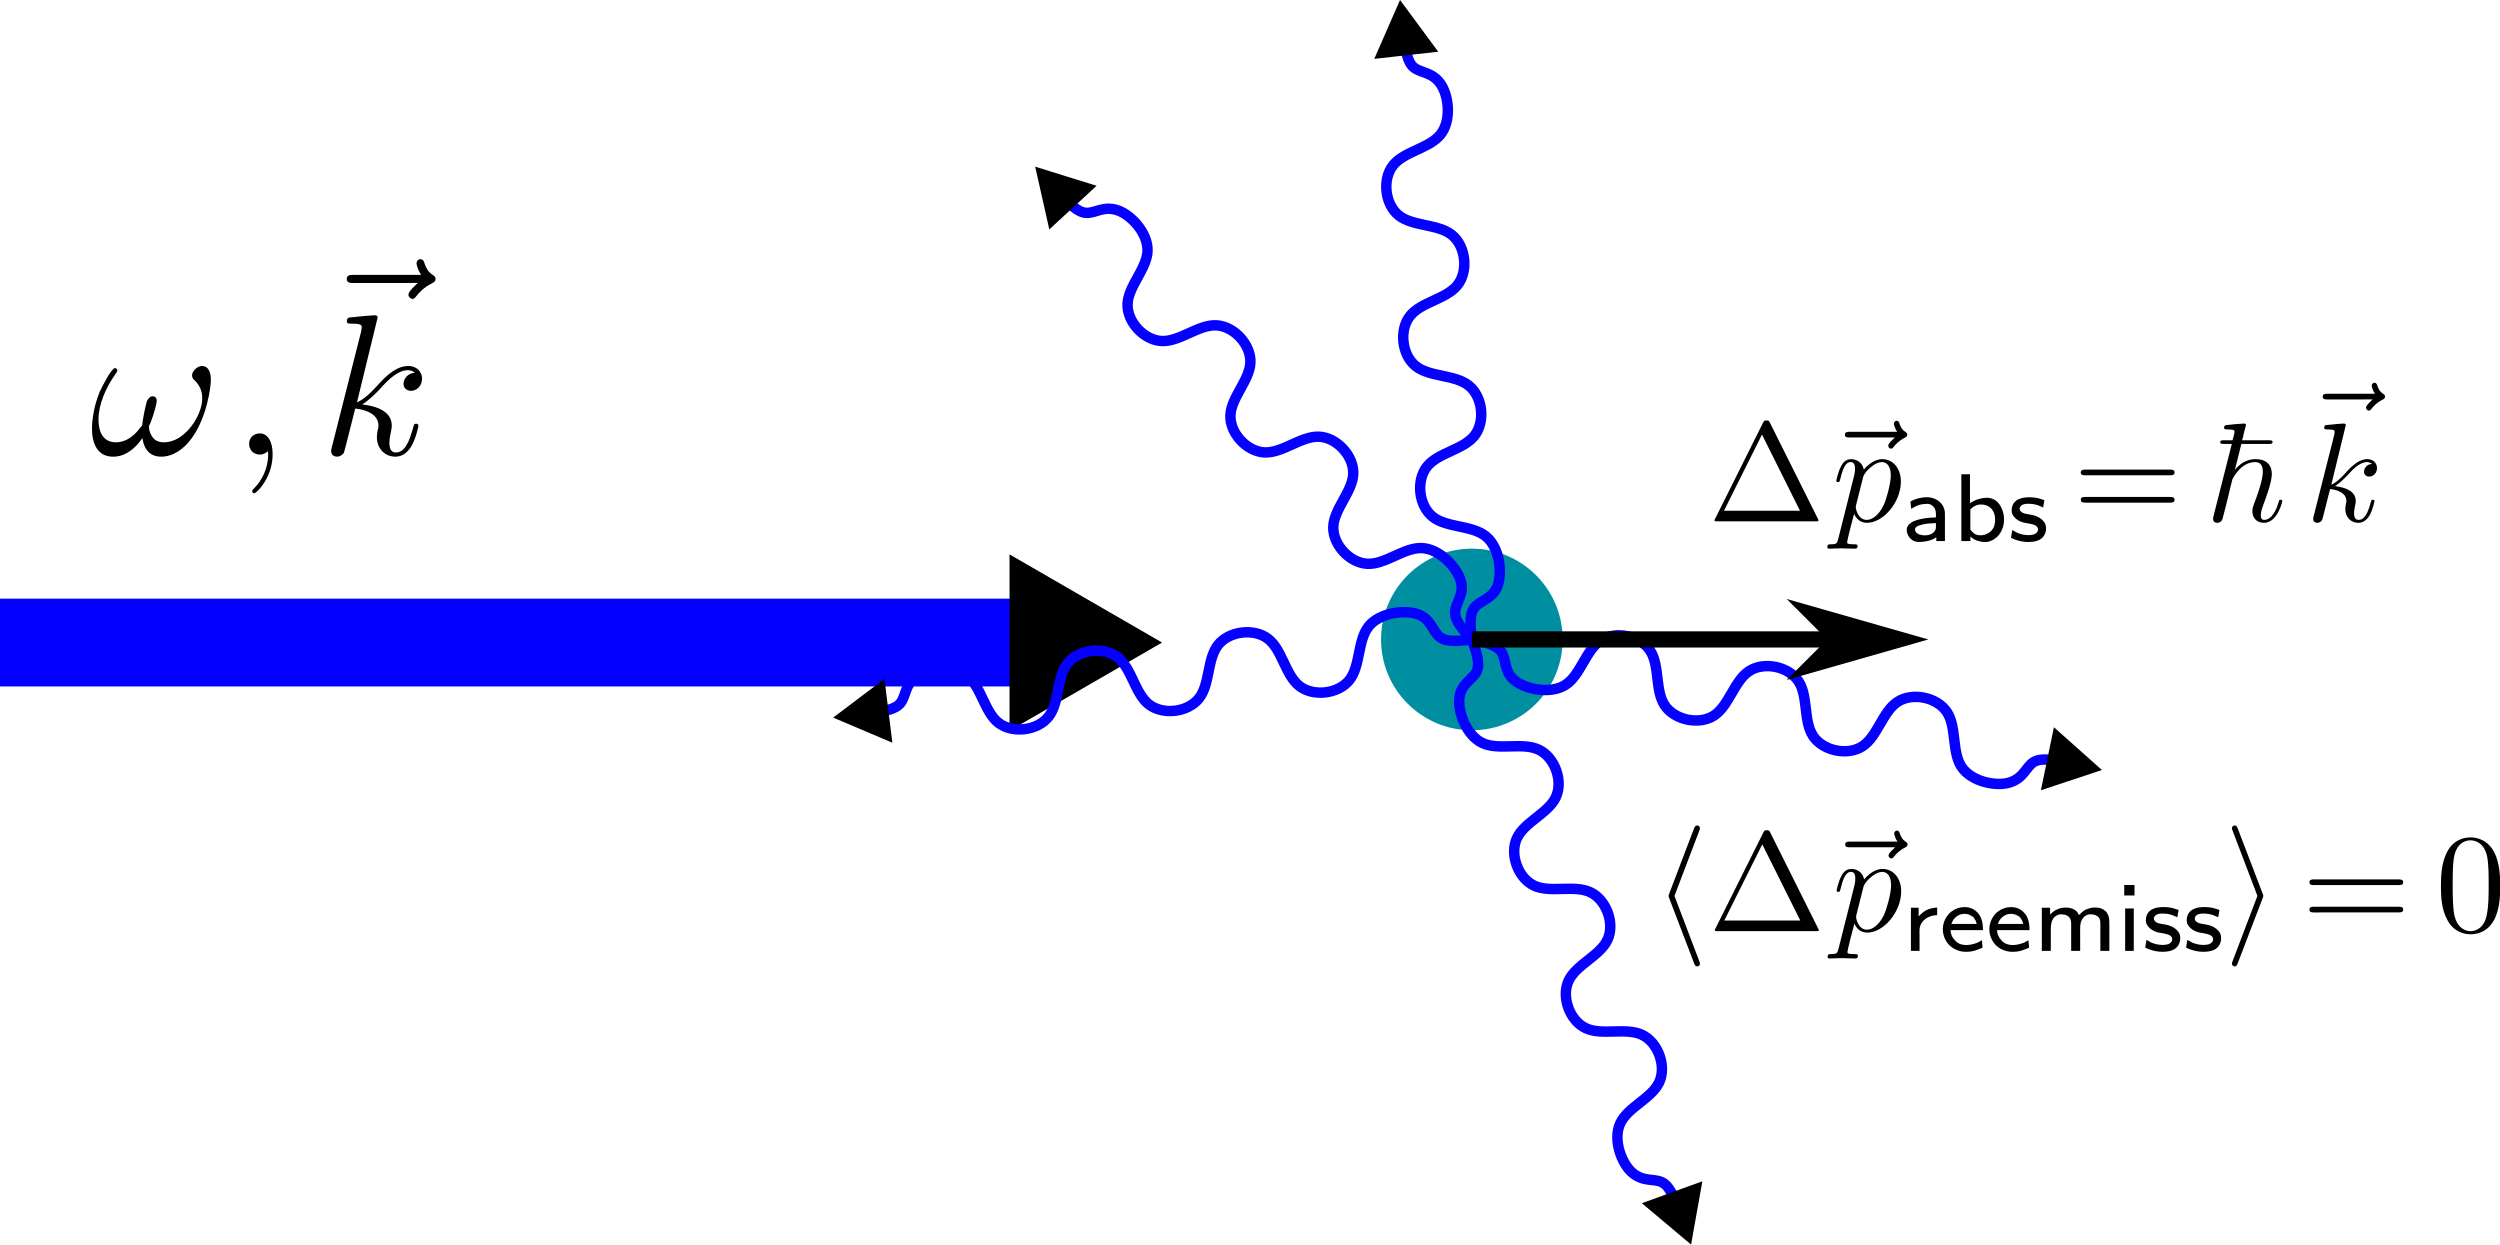 <?xml version="1.0" encoding="UTF-8" standalone="no"?>
<!-- Created with Inkscape (http://www.inkscape.org/) -->

<svg
   width="87.269mm"
   height="43.443mm"
   viewBox="0 0 87.269 43.443"
   version="1.1"
   id="svg5"
   xml:space="preserve"
   sodipodi:docname="radpress.svg"
   inkscape:version="1.3.2 (091e20ef0f, 2023-11-25, custom)"
   xmlns:inkscape="http://www.inkscape.org/namespaces/inkscape"
   xmlns:sodipodi="http://sodipodi.sourceforge.net/DTD/sodipodi-0.dtd"
   xmlns:xlink="http://www.w3.org/1999/xlink"
   xmlns="http://www.w3.org/2000/svg"
   xmlns:svg="http://www.w3.org/2000/svg"><sodipodi:namedview
     id="namedview7"
     pagecolor="#ffffff"
     bordercolor="#666666"
     borderopacity="1.0"
     inkscape:showpageshadow="2"
     inkscape:pageopacity="0.0"
     inkscape:pagecheckerboard="0"
     inkscape:deskcolor="#d1d1d1"
     inkscape:document-units="mm"
     showgrid="true"
     inkscape:current-layer="layer1" /><defs
     id="defs2"><marker
       style="overflow:visible"
       id="Arrow1L"
       refX="0"
       refY="0"
       orient="auto-start-reverse"
       inkscape:stockid="Arrow1L"
       markerWidth="8.75"
       markerHeight="5"
       viewBox="0 0 8.75 5"
       inkscape:isstock="true"
       inkscape:collect="always"
       preserveAspectRatio="xMidYMid"><path
         style="fill:context-stroke;fill-rule:evenodd;stroke:none"
         d="M 0,0 5,-5 -12.5,0 5,5 Z"
         id="arrow1L"
         transform="scale(-0.5)" /></marker><inkscape:path-effect
       effect="bspline"
       id="path-effect16244"
       is_visible="true"
       lpeversion="1"
       weight="33.333"
       steps="2"
       helper_size="0"
       apply_no_weight="true"
       apply_with_weight="true"
       only_selected="false"
       uniform="false" /><inkscape:path-effect
       effect="bspline"
       id="path-effect9168"
       is_visible="true"
       lpeversion="1"
       weight="33.333"
       steps="2"
       helper_size="0"
       apply_no_weight="true"
       apply_with_weight="true"
       only_selected="false"
       uniform="false" /><inkscape:path-effect
       effect="bspline"
       id="path-effect9138"
       is_visible="true"
       lpeversion="1"
       weight="33.333"
       steps="2"
       helper_size="0"
       apply_no_weight="true"
       apply_with_weight="true"
       only_selected="false"
       uniform="false" /><inkscape:path-effect
       effect="bspline"
       id="path-effect9108"
       is_visible="true"
       lpeversion="1"
       weight="33.333"
       steps="2"
       helper_size="0"
       apply_no_weight="true"
       apply_with_weight="true"
       only_selected="false"
       uniform="false" /><inkscape:path-effect
       effect="bspline"
       id="path-effect9076"
       is_visible="true"
       lpeversion="1"
       weight="33.333"
       steps="2"
       helper_size="0"
       apply_no_weight="true"
       apply_with_weight="true"
       only_selected="false"
       uniform="false" /><marker
       style="overflow:visible"
       id="TriangleStart"
       refX="0"
       refY="0"
       orient="auto-start-reverse"
       inkscape:stockid="TriangleStart"
       markerWidth="5.324"
       markerHeight="6.155"
       viewBox="0 0 5.324 6.155"
       inkscape:isstock="true"
       inkscape:collect="always"
       preserveAspectRatio="xMidYMid"
       markerUnits="userSpaceOnUse"><path
         transform="scale(0.5)"
         style="fill:context-stroke;fill-rule:evenodd;stroke:context-stroke;stroke-width:1pt"
         d="M 5.77,0 -2.88,5 V -5 Z"
         id="path135" /></marker><g
       id="g3542"><g
         id="glyph-0-0"><path
           d="M 3.75,-6.094 C 3.844,-6.453 3.844,-6.484 4.297,-6.484 H 5.438 c 1.219,0 1.359,0.375 1.359,1.062 0,0.016 0,0.297 -0.031,0.578 -0.031,0.125 -0.031,0.141 -0.031,0.172 0,0.047 0.031,0.125 0.125,0.125 0.109,0 0.125,-0.062 0.141,-0.25 L 7.203,-6.531 C 7.234,-6.797 7.188,-6.797 6.938,-6.797 h -4.625 c -0.203,0 -0.297,0 -0.297,0.203 0,0.109 0.094,0.109 0.25,0.109 0.406,0 0.672,0 0.672,0.172 0,0.078 0,0.109 -0.031,0.25 L 1.562,-0.781 c -0.094,0.391 -0.109,0.469 -0.906,0.469 -0.172,0 -0.266,0 -0.266,0.203 C 0.391,0 0.516,0 0.531,0 0.812,0 1.562,-0.031 1.844,-0.031 2.188,-0.031 3.016,0 3.344,0 c 0.078,0 0.203,0 0.203,-0.188 0,-0.078 -0.062,-0.109 -0.062,-0.109 C 3.453,-0.312 3.438,-0.312 3.203,-0.312 c -0.219,0 -0.266,0 -0.516,-0.016 C 2.406,-0.359 2.375,-0.406 2.375,-0.531 c 0,-0.016 0,-0.078 0.031,-0.234 z m 0,0"
           id="path3521" /></g><g
         id="glyph-0-1"><path
           d="m 2.641,-0.812 c 0.094,0.625 0.422,0.922 0.938,0.922 0.594,0 1.125,-0.375 1.531,-0.922 0.75,-1.047 0.938,-2.562 0.938,-2.891 0,-0.719 -0.359,-0.719 -0.422,-0.719 -0.25,0 -0.5,0.266 -0.5,0.484 0,0.125 0.062,0.188 0.141,0.266 0.328,0.328 0.359,0.656 0.359,0.875 0,0.844 -0.859,2.188 -1.906,2.188 -0.094,0 -0.375,0 -0.547,-0.234 C 3.047,-1 2.969,-1.188 2.969,-1.391 c 0,-0.031 0,-0.047 0.062,-0.156 0.188,-0.453 0.328,-1 0.328,-1.141 0,-0.109 -0.062,-0.219 -0.203,-0.219 -0.109,0 -0.203,0.094 -0.281,0.25 -0.031,0.047 -0.141,0.484 -0.219,1 -0.016,0.188 -0.016,0.203 -0.094,0.281 -0.438,0.609 -0.891,0.766 -1.234,0.766 -0.656,0 -0.875,-0.547 -0.875,-1.141 0,-0.75 0.359,-1.578 0.844,-2.25 0.094,-0.141 0.094,-0.156 0.094,-0.188 0,-0.078 -0.062,-0.125 -0.125,-0.125 -0.156,0 -0.609,0.875 -0.75,1.203 C 0.141,-2.219 0.125,-1.406 0.125,-1.312 c 0,0.797 0.312,1.422 1.062,1.422 0.656,0 1.125,-0.453 1.453,-0.922 z m 0,0"
           id="path3524" /></g><g
         id="glyph-0-2"><path
           d="m 4.688,-3.719 c 0,-0.547 -0.266,-0.703 -0.453,-0.703 -0.25,0 -0.484,0.266 -0.484,0.484 0,0.125 0.047,0.188 0.156,0.297 C 4.125,-3.438 4.25,-3.188 4.25,-2.812 c 0,0.406 -0.609,2.703 -1.781,2.703 -0.516,0 -0.734,-0.344 -0.734,-0.875 0,-0.562 0.266,-1.281 0.578,-2.109 0.062,-0.172 0.125,-0.312 0.125,-0.5 0,-0.453 -0.328,-0.828 -0.828,-0.828 -0.938,0 -1.312,1.453 -1.312,1.547 0,0.094 0.094,0.094 0.109,0.094 0.109,0 0.109,-0.016 0.156,-0.172 0.297,-1.016 0.734,-1.25 1.016,-1.25 0.078,0 0.25,0 0.25,0.328 0,0.25 -0.094,0.516 -0.172,0.688 -0.438,1.172 -0.562,1.625 -0.562,2.062 0,1.078 0.875,1.234 1.344,1.234 1.672,0 2.25,-3.312 2.25,-3.828 z m 0,0"
           id="path3527" /></g><g
         id="glyph-1-0"><path
           d="M 4.344,-4.75 H 0.391 V -4.5 H 0.562 c 0.531,0 0.547,0.062 0.547,0.312 v 3.625 c 0,0.234 -0.016,0.312 -0.547,0.312 H 0.391 V 0 C 0.406,0 1.188,-0.031 1.453,-0.031 1.75,-0.031 2.578,0 2.688,0 v -0.25 h -0.25 c -0.656,0 -0.656,-0.094 -0.656,-0.328 v -3.656 C 1.781,-4.438 1.781,-4.5 2.109,-4.5 H 2.969 c 1.062,0 1.234,0.391 1.344,1.359 h 0.25 z m 0,0"
           id="path3530" /></g><g
         id="glyph-1-1"><path
           d="m 3.609,-2.234 c 0,-0.766 -0.094,-1.328 -0.406,-1.812 -0.219,-0.328 -0.656,-0.594 -1.219,-0.594 -1.625,0 -1.625,1.906 -1.625,2.406 0,0.5 0,2.375 1.625,2.375 1.625,0 1.625,-1.875 1.625,-2.375 z m -1.625,2.172 c -0.312,0 -0.75,-0.188 -0.891,-0.75 C 1,-1.234 1,-1.812 1,-2.328 c 0,-0.5 0,-1.031 0.109,-1.422 0.141,-0.562 0.594,-0.703 0.875,-0.703 0.375,0 0.75,0.234 0.875,0.641 0.109,0.375 0.109,0.875 0.109,1.484 0,0.516 0,1.047 -0.078,1.484 -0.141,0.641 -0.625,0.781 -0.906,0.781 z m 0,0"
           id="path3533" /></g><g
         id="glyph-2-0"><path
           d="M 2.703,-4.891 2.844,-5.094 2.125,-5.812 C 1.969,-5.953 1.812,-6.109 1.656,-6.234 1.594,-6.297 1.516,-6.328 1.438,-6.359 1.406,-6.375 1.375,-6.375 1.344,-6.375 c -0.031,0 -0.062,0.016 -0.094,0.031 -0.047,0 -0.078,0.031 -0.109,0.062 -0.031,0.016 -0.047,0.062 -0.078,0.094 0,0.016 -0.016,0.047 -0.016,0.078 0,0.047 -0.031,0.078 0,0.125 0,0.031 0,0.047 0.016,0.078 0.078,0.094 0.141,0.172 0.25,0.234 0.172,0.109 0.375,0.219 0.562,0.328 z m 0,0"
           id="path3536" /></g><g
         id="glyph-2-1"><path
           d="m 0.906,-6.016 v 0.312 c 0.281,0 0.547,-0.031 0.828,-0.094 0.172,-0.047 0.312,-0.109 0.469,-0.156 v 4.969 c 0,0.156 0,0.344 -0.109,0.484 -0.094,0.109 -0.25,0.141 -0.391,0.156 -0.25,0.031 -0.5,0.031 -0.75,0.031 V 0 c 0,0 1.422,-0.031 1.422,-0.031 0,0 1.828,0.031 1.828,0.031 v -0.312 c -0.25,0 -0.5,0 -0.75,-0.031 C 3.312,-0.359 3.156,-0.375 3.062,-0.484 c -0.109,-0.125 -0.109,-0.281 -0.109,-0.438 v -5.25 c 0,-0.094 0,-0.188 -0.016,-0.281 C 2.938,-6.5 2.906,-6.547 2.875,-6.562 2.812,-6.625 2.75,-6.609 2.688,-6.578 2.562,-6.531 2.453,-6.438 2.344,-6.375 c -0.438,0.266 -0.938,0.344 -1.438,0.359 z m 0,0"
           id="path3539" /></g></g><clipPath
       id="clip-0"><path
         clip-rule="nonzero"
         d="M 0,0 H 595.281 V 841.895 H 0 Z m 0,0"
         id="path3544" /></clipPath><marker
       style="overflow:visible"
       id="marker6536"
       refX="0"
       refY="0"
       orient="auto-start-reverse"
       inkscape:stockid="TriangleStart"
       markerWidth="5.324"
       markerHeight="6.155"
       viewBox="0 0 5.324 6.155"
       inkscape:isstock="true"
       inkscape:collect="always"
       preserveAspectRatio="xMidYMid"><path
         transform="scale(0.5)"
         style="fill:context-stroke;fill-rule:evenodd;stroke:context-stroke;stroke-width:1pt"
         d="M 5.77,0 -2.88,5 V -5 Z"
         id="path6534" /></marker><inkscape:path-effect
       effect="bspline"
       id="path-effect6441"
       is_visible="true"
       lpeversion="1"
       weight="33.333"
       steps="2"
       helper_size="0"
       apply_no_weight="true"
       apply_with_weight="true"
       only_selected="false"
       uniform="false" /><g
       id="g9738"><g
         id="glyph-0-0-3"><path
           d="m 6.641,-8.156 h -6.25 v 0.375 H 0.688 c 0.922,0 0.938,0.125 0.938,0.562 V -0.938 C 1.625,-0.5 1.609,-0.375 0.688,-0.375 H 0.391 V 0 C 0.812,-0.031 1.75,-0.031 2.219,-0.031 c 0.5,0 1.578,0 2.016,0.031 V -0.375 H 3.844 c -1.141,0 -1.141,-0.156 -1.141,-0.578 V -7.312 c 0,-0.391 0.016,-0.469 0.578,-0.469 h 1.25 c 1.703,0 1.953,0.703 2.156,2.328 h 0.297 z m 0,0"
           id="path9591" /></g><g
         id="glyph-0-1-6"><path
           d="m 5.297,-8.375 c -0.078,-0.156 -0.094,-0.219 -0.312,-0.219 -0.203,0 -0.219,0.062 -0.297,0.219 L 0.625,-0.234 C 0.562,-0.125 0.562,-0.109 0.562,-0.094 0.562,0 0.641,0 0.828,0 H 9.156 c 0.188,0 0.266,0 0.266,-0.094 0,-0.016 0,-0.031 -0.062,-0.141 z m -0.688,0.984 3.234,6.484 H 1.375 Z m 0,0"
           id="path9594" /></g><g
         id="glyph-0-2-7"><path
           d="m 8.25,-3.922 c 0.172,0 0.406,0 0.406,-0.234 0,-0.25 -0.234,-0.25 -0.406,-0.25 H 1.062 c -0.156,0 -0.391,0 -0.391,0.25 0,0.234 0.234,0.234 0.406,0.234 z m 0,2.328 c 0.172,0 0.406,0 0.406,-0.25 0,-0.234 -0.234,-0.234 -0.406,-0.234 H 1.078 c -0.172,0 -0.406,0 -0.406,0.234 0,0.25 0.234,0.25 0.391,0.25 z m 0,0"
           id="path9597" /></g><g
         id="glyph-0-3"><path
           d="m 5.516,-3.844 c 0,-0.953 -0.062,-1.922 -0.469,-2.797 C 4.484,-7.797 3.5,-7.984 3,-7.984 c -0.719,0 -1.594,0.297 -2.094,1.422 -0.375,0.828 -0.438,1.766 -0.438,2.719 0,0.906 0.047,1.984 0.547,2.891 0.516,0.984 1.391,1.219 1.969,1.219 0.656,0 1.562,-0.25 2.094,-1.391 0.375,-0.828 0.438,-1.766 0.438,-2.719 z M 2.984,0 C 2.516,0 1.812,-0.297 1.594,-1.453 c -0.125,-0.719 -0.125,-1.828 -0.125,-2.531 0,-0.766 0,-1.562 0.094,-2.203 0.219,-1.438 1.125,-1.547 1.422,-1.547 0.406,0 1.188,0.219 1.422,1.406 0.125,0.672 0.125,1.594 0.125,2.344 0,0.906 0,1.719 -0.141,2.484 C 4.219,-0.359 3.531,0 2.984,0 Z m 0,0"
           id="path9600" /></g><g
         id="glyph-0-4"><path
           d="M 3.062,3 V 2.516 H 1.891 V -8.516 H 3.062 V -9 H 1.422 V 3 Z m 0,0"
           id="path9603" /></g><g
         id="glyph-0-5"><path
           d="M 1.906,-9 H 0.266 v 0.484 h 1.156 V 2.516 H 0.266 V 3 H 1.906 Z m 0,0"
           id="path9606" /></g><g
         id="glyph-0-6"><path
           d="m 5.25,-8.547 c 0.062,-0.156 0.062,-0.188 0.062,-0.219 C 5.312,-8.891 5.203,-9 5.078,-9 c -0.172,0 -0.219,0.125 -0.25,0.234 l -4.094,11.312 c -0.062,0.156 -0.062,0.188 -0.062,0.219 C 0.672,2.891 0.781,3 0.906,3 1.078,3 1.125,2.875 1.156,2.766 Z m 0,0"
           id="path9609" /></g><g
         id="glyph-1-0-5"><path
           d="M 4.5,-7.312 C 4.609,-7.734 4.625,-7.781 5.141,-7.781 H 6.531 c 1.453,0 1.609,0.453 1.609,1.281 0,0.016 0,0.359 -0.031,0.688 -0.016,0.156 -0.016,0.172 -0.016,0.203 0,0.062 0.031,0.156 0.141,0.156 0.125,0 0.141,-0.078 0.172,-0.312 L 8.641,-7.844 c 0.031,-0.312 -0.031,-0.312 -0.328,-0.312 H 2.766 c -0.234,0 -0.359,0 -0.359,0.234 0,0.141 0.125,0.141 0.312,0.141 0.484,0 0.812,0 0.812,0.203 0,0.109 0,0.125 -0.047,0.297 l -1.594,6.344 c -0.125,0.469 -0.156,0.562 -1.094,0.562 -0.203,0 -0.328,0 -0.328,0.25 C 0.469,0 0.609,0 0.641,0 0.984,0 1.875,-0.031 2.219,-0.031 2.609,-0.031 3.609,0 4.016,0 c 0.094,0 0.25,0 0.25,-0.234 0,-0.094 -0.078,-0.109 -0.078,-0.125 C 4.156,-0.375 4.125,-0.375 3.859,-0.375 c -0.266,0 -0.328,0 -0.625,-0.016 C 2.875,-0.438 2.844,-0.484 2.844,-0.641 c 0,-0.016 0,-0.094 0.047,-0.266 z m 0,0"
           id="path9612" /></g><g
         id="glyph-1-1-3"><path
           d="m 0.547,1.469 c -0.109,0.406 -0.125,0.484 -0.656,0.484 -0.141,0 -0.281,0 -0.281,0.234 0,0.094 0.062,0.141 0.156,0.141 0.328,0 0.672,-0.031 1.016,-0.031 0.391,0 0.797,0.031 1.188,0.031 0.062,0 0.219,0 0.219,-0.234 0,-0.141 -0.125,-0.141 -0.297,-0.141 -0.594,0 -0.594,-0.078 -0.594,-0.188 0,-0.141 0.5,-2.109 0.594,-2.406 C 2.047,-0.281 2.375,0.125 2.984,0.125 4.375,0.125 5.875,-1.625 5.875,-3.391 c 0,-1.125 -0.672,-1.906 -1.594,-1.906 -0.594,0 -1.172,0.422 -1.562,0.891 -0.125,-0.641 -0.641,-0.891 -1.094,-0.891 -0.547,0 -0.766,0.453 -0.875,0.672 -0.219,0.406 -0.375,1.141 -0.375,1.172 0,0.109 0.109,0.109 0.141,0.109 0.125,0 0.125,0 0.203,-0.266 0.203,-0.859 0.438,-1.438 0.875,-1.438 0.203,0 0.375,0.109 0.375,0.562 0,0.266 -0.031,0.406 -0.078,0.609 z M 2.656,-3.75 c 0.078,-0.312 0.406,-0.656 0.625,-0.828 0.422,-0.375 0.766,-0.469 0.969,-0.469 0.484,0 0.766,0.422 0.766,1.141 0,0.703 -0.391,2.078 -0.609,2.531 -0.406,0.844 -0.984,1.25 -1.438,1.25 -0.781,0 -0.938,-1 -0.938,-1.078 0,-0.016 0,-0.047 0.031,-0.188 z m 0,0"
           id="path9615" /></g><g
         id="glyph-1-2"><path
           d="m 6.438,-7.141 c -0.156,0.156 -0.562,0.5 -0.562,0.703 0,0.125 0.125,0.25 0.25,0.25 0.109,0 0.156,-0.094 0.219,-0.156 C 6.484,-6.531 6.766,-6.859 7.297,-7.125 7.375,-7.172 7.5,-7.234 7.5,-7.375 7.5,-7.5 7.422,-7.562 7.328,-7.625 7.062,-7.797 6.938,-8.016 6.844,-8.297 6.812,-8.406 6.766,-8.562 6.594,-8.562 c -0.156,0 -0.234,0.156 -0.234,0.25 0,0.062 0.094,0.438 0.281,0.688 h -4.031 c -0.203,0 -0.422,0 -0.422,0.25 0,0.234 0.219,0.234 0.422,0.234 z m 0,0"
           id="path9618" /></g><g
         id="glyph-1-3"><path
           d="m 3.438,-8.203 c 0,0 0,-0.125 -0.156,-0.125 -0.266,0 -1.141,0.094 -1.453,0.125 -0.094,0 -0.234,0.016 -0.234,0.234 0,0.141 0.109,0.141 0.297,0.141 0.562,0 0.594,0.094 0.594,0.203 l -0.031,0.25 -1.75,6.906 c -0.047,0.172 -0.047,0.188 -0.047,0.266 0,0.281 0.25,0.328 0.359,0.328 0.141,0 0.328,-0.094 0.406,-0.25 0.047,-0.109 0.594,-2.328 0.672,-2.625 0.406,0.031 1.391,0.234 1.391,1.016 0,0.094 0,0.141 -0.047,0.266 C 3.422,-1.328 3.391,-1.188 3.391,-1.062 3.391,-0.344 3.875,0.125 4.5,0.125 4.859,0.125 5.188,-0.062 5.453,-0.5 5.75,-1.031 5.875,-1.688 5.875,-1.719 c 0,-0.125 -0.109,-0.125 -0.141,-0.125 -0.125,0 -0.125,0.062 -0.172,0.219 -0.234,0.875 -0.516,1.5 -1.031,1.5 -0.234,0 -0.391,-0.141 -0.391,-0.578 0,-0.203 0.047,-0.469 0.094,-0.672 0.047,-0.203 0.047,-0.25 0.047,-0.359 0,-0.781 -0.75,-1.141 -1.766,-1.266 0.359,-0.219 0.75,-0.594 1.031,-0.891 0.562,-0.641 1.125,-1.156 1.703,-1.156 0.078,0 0.094,0 0.109,0.016 0.156,0.031 0.156,0.031 0.25,0.094 0.031,0.016 0.031,0.031 0.047,0.047 -0.562,0.047 -0.672,0.516 -0.672,0.656 0,0.188 0.125,0.422 0.453,0.422 0.312,0 0.656,-0.266 0.656,-0.734 0,-0.359 -0.281,-0.75 -0.812,-0.75 -0.344,0 -0.891,0.094 -1.75,1.047 -0.406,0.453 -0.875,0.938 -1.328,1.125 z m 0,0"
           id="path9621" /></g><g
         id="glyph-1-4"><path
           d="M 3.172,-0.984 C 3.281,-0.234 3.688,0.125 4.297,0.125 5,0.125 5.656,-0.328 6.125,-0.984 c 0.906,-1.25 1.141,-3.062 1.141,-3.469 0,-0.844 -0.453,-0.844 -0.516,-0.844 -0.312,0 -0.609,0.312 -0.609,0.562 0,0.156 0.078,0.234 0.188,0.328 0.375,0.391 0.422,0.781 0.422,1.047 0,1.016 -1.031,2.625 -2.281,2.625 -0.109,0 -0.453,0 -0.672,-0.281 -0.141,-0.188 -0.234,-0.406 -0.234,-0.656 0,-0.031 0,-0.062 0.078,-0.188 C 3.859,-2.406 4.031,-3.062 4.031,-3.219 c 0,-0.141 -0.078,-0.266 -0.25,-0.266 -0.141,0 -0.234,0.094 -0.344,0.297 -0.016,0.062 -0.156,0.578 -0.25,1.203 -0.016,0.219 -0.016,0.25 -0.109,0.328 C 2.562,-0.922 2,-0.734 1.594,-0.734 c -0.797,0 -1.047,-0.656 -1.047,-1.359 0,-0.906 0.438,-1.906 1,-2.703 0.125,-0.172 0.125,-0.188 0.125,-0.234 0,-0.094 -0.078,-0.141 -0.141,-0.141 -0.203,0 -0.75,1.062 -0.922,1.438 -0.438,1.078 -0.453,2.047 -0.453,2.156 0,0.969 0.359,1.703 1.266,1.703 0.781,0 1.359,-0.547 1.75,-1.109 z m 0,0"
           id="path9624" /></g><g
         id="glyph-1-5"><path
           d="m 2.438,-0.016 c 0,-0.781 -0.297,-1.25 -0.766,-1.25 -0.406,0 -0.641,0.297 -0.641,0.625 C 1.031,-0.312 1.266,0 1.672,0 1.812,0 1.969,-0.047 2.094,-0.156 2.125,-0.188 2.141,-0.188 2.141,-0.188 c 0.016,0 0.031,0 0.031,0.172 0,0.891 -0.422,1.609 -0.812,2 C 1.219,2.125 1.219,2.141 1.219,2.188 c 0,0.078 0.062,0.125 0.125,0.125 0.125,0 1.094,-0.922 1.094,-2.328 z m 0,0"
           id="path9627" /></g><g
         id="glyph-2-0-5"><path
           d="m 0.875,-5.391 1.328,1.188 H 2.781 l -1.141,-1.188 z m 0,0"
           id="path9630" /></g><g
         id="glyph-2-1-6"><path
           d="M 0.688,-3.375 0.75,-2.75 1.094,-2.938 c 0.234,-0.125 0.5,-0.203 0.781,-0.219 0.172,-0.016 0.344,-0.031 0.5,0.031 0.078,0.031 0.141,0.078 0.188,0.125 0.047,0.031 0.109,0.094 0.141,0.141 0.047,0.062 0.078,0.125 0.094,0.188 0.078,0.203 0.062,0.438 0.062,0.656 C 2.281,-2 1.688,-1.953 1.125,-1.75 c -0.25,0.078 -0.531,0.234 -0.672,0.484 -0.094,0.156 -0.094,0.328 -0.062,0.5 0.078,0.359 0.344,0.688 0.703,0.797 0.188,0.062 0.391,0.047 0.578,0.031 0.312,-0.016 0.625,-0.094 0.906,-0.203 0.109,-0.047 0.219,-0.125 0.312,-0.188 V 0 H 3.625 v -2.203 c 0,-0.172 0,-0.359 -0.062,-0.531 C 3.406,-3.281 2.891,-3.641 2.328,-3.719 2.094,-3.75 1.844,-3.734 1.609,-3.688 1.281,-3.641 0.984,-3.531 0.688,-3.375 Z m 2.172,1.844 v 0.25 c 0,0.141 0,0.297 -0.094,0.406 C 2.594,-0.578 2.188,-0.484 1.875,-0.484 L 1.656,-0.516 C 1.531,-0.531 1.391,-0.562 1.297,-0.641 1.25,-0.672 1.188,-0.703 1.156,-0.766 c -0.016,-0.031 -0.047,-0.078 -0.062,-0.125 0,-0.031 -0.016,-0.078 -0.016,-0.125 L 1.109,-1.125 1.188,-1.203 C 1.312,-1.312 1.469,-1.344 1.641,-1.391 1.781,-1.438 1.938,-1.453 2.094,-1.484 c 0.25,-0.031 0.516,-0.031 0.766,-0.047 z m 0,0"
           id="path9633" /></g><g
         id="glyph-2-2"><path
           d="M 0.703,-5.688 V 0 H 1.469 v -0.375 l 0.266,0.188 c 0.172,0.109 0.359,0.172 0.562,0.219 0.188,0.047 0.375,0.062 0.562,0.047 C 3,0.062 3.141,0.016 3.281,-0.047 c 0.125,-0.047 0.25,-0.125 0.344,-0.219 0.109,-0.062 0.188,-0.156 0.266,-0.25 C 4.312,-1.031 4.422,-1.734 4.281,-2.359 4.156,-2.906 3.812,-3.5 3.234,-3.641 c -0.266,-0.078 -0.547,-0.047 -0.812,0 -0.219,0.047 -0.438,0.109 -0.641,0.219 l -0.344,0.188 V -5.688 Z m 0.766,4.719 v -1.734 l 0.219,-0.188 c 0.141,-0.094 0.281,-0.172 0.453,-0.203 0.188,-0.031 0.375,-0.031 0.562,0.016 0.266,0.062 0.484,0.203 0.641,0.422 0.109,0.156 0.172,0.328 0.203,0.5 0.062,0.344 0.047,0.734 -0.125,1.047 C 3.219,-0.75 2.859,-0.547 2.469,-0.5 c -0.188,0.016 -0.391,0 -0.562,-0.078 -0.188,-0.094 -0.312,-0.25 -0.438,-0.391 z m 0,0"
           id="path9636" /></g><g
         id="glyph-2-3"><path
           d="M 0.359,-0.938 0.25,-0.281 c 0.141,0.062 0.297,0.141 0.453,0.188 C 1.031,0.016 1.375,0.078 1.719,0.078 c 0.234,0 0.484,-0.016 0.719,-0.094 0.219,-0.062 0.406,-0.172 0.547,-0.344 C 3.234,-0.656 3.312,-1.125 3.156,-1.484 3,-1.781 2.719,-2 2.391,-2.125 2.25,-2.188 2.094,-2.219 1.922,-2.25 L 1.562,-2.312 C 1.391,-2.344 1.219,-2.391 1.094,-2.516 1.062,-2.547 1.031,-2.594 1.016,-2.625 1,-2.672 0.984,-2.719 0.984,-2.75 c 0,0 0.031,-0.125 0.031,-0.125 l 0.062,-0.094 0.078,-0.078 C 1.25,-3.109 1.328,-3.141 1.438,-3.156 1.562,-3.188 1.703,-3.188 1.844,-3.172 c 0.234,0 0.453,0.047 0.672,0.109 l 0.469,0.203 0.109,-0.625 c -0.188,-0.062 -0.375,-0.125 -0.562,-0.172 C 2.266,-3.719 2,-3.734 1.734,-3.734 1.484,-3.719 1.219,-3.703 0.969,-3.594 0.781,-3.531 0.625,-3.406 0.5,-3.25 c -0.172,0.234 -0.234,0.562 -0.172,0.859 0.031,0.109 0.094,0.219 0.172,0.312 0.188,0.234 0.453,0.391 0.75,0.484 0.156,0.047 0.328,0.062 0.5,0.094 l 0.141,0.031 c 0.234,0.047 0.531,0.109 0.641,0.359 0.016,0.031 0.016,0.078 0.016,0.125 0,0 -0.016,0.125 -0.016,0.125 L 2.469,-0.75 2.359,-0.656 C 2.266,-0.578 2.156,-0.547 2.031,-0.531 1.875,-0.5 1.719,-0.5 1.562,-0.516 1.281,-0.531 1,-0.609 0.75,-0.719 0.625,-0.781 0.5,-0.859 0.359,-0.938 Z m 0,0"
           id="path9639" /></g><g
         id="glyph-2-4"><path
           d="M 1.359,-2.938 V -3.672 H 0.703 V 0 H 1.438 V -1.312 C 1.438,-1.594 1.406,-1.875 1.5,-2.141 1.641,-2.531 1.969,-2.812 2.359,-2.938 c 0.188,-0.078 0.375,-0.094 0.578,-0.109 V -3.688 c -0.125,0 -0.25,0.016 -0.375,0.047 C 2.266,-3.594 1.984,-3.484 1.75,-3.297 1.609,-3.188 1.484,-3.062 1.359,-2.938 Z m 0,0"
           id="path9642" /></g><g
         id="glyph-2-5"><path
           d="M 3.688,-0.281 3.625,-0.906 3.266,-0.703 C 3.031,-0.609 2.797,-0.547 2.562,-0.516 2.234,-0.469 1.891,-0.5 1.594,-0.672 1.5,-0.734 1.406,-0.797 1.344,-0.891 1.25,-0.984 1.156,-1.094 1.094,-1.234 1,-1.391 0.969,-1.578 0.953,-1.766 H 3.719 C 3.719,-2.125 3.688,-2.484 3.547,-2.812 3.469,-3 3.344,-3.172 3.188,-3.328 c -0.578,-0.562 -1.531,-0.5 -2.141,-0.031 C 0.875,-3.234 0.734,-3.078 0.625,-2.906 0.219,-2.312 0.188,-1.5 0.562,-0.875 0.719,-0.578 0.969,-0.344 1.25,-0.188 1.578,0 1.953,0.094 2.328,0.078 c 0.328,0 0.641,-0.062 0.953,-0.188 C 3.422,-0.156 3.562,-0.219 3.688,-0.281 Z M 2.906,-2.875 l 0.188,0.297 0.094,0.281 H 1.031 c 0.062,-0.172 0.125,-0.312 0.25,-0.453 C 1.375,-2.859 1.484,-2.953 1.609,-3.016 1.875,-3.172 2.172,-3.188 2.469,-3.109 2.625,-3.062 2.766,-2.969 2.906,-2.875 Z m 0,0"
           id="path9645" /></g><g
         id="glyph-2-6"><path
           d="M 1.391,-3.094 V -3.672 H 0.688 V 0 H 1.453 V -1.578 C 1.453,-1.938 1.438,-2.312 1.594,-2.641 1.688,-2.812 1.812,-2.953 1.984,-3.031 2.125,-3.109 2.266,-3.125 2.406,-3.109 c 0.266,0 0.516,0.094 0.656,0.297 0.109,0.156 0.125,0.359 0.125,0.547 V 0 h 0.766 v -1.578 c 0,-0.359 -0.031,-0.734 0.141,-1.062 0.094,-0.172 0.219,-0.312 0.391,-0.391 0.125,-0.078 0.281,-0.094 0.422,-0.078 0.25,0 0.5,0.094 0.656,0.297 0.109,0.156 0.109,0.359 0.109,0.547 V 0 H 6.438 v -2.312 c 0,-0.234 0,-0.484 -0.094,-0.719 C 6.312,-3.109 6.266,-3.188 6.219,-3.266 6.188,-3.328 6.125,-3.375 6.062,-3.422 5.859,-3.594 5.625,-3.672 5.375,-3.688 5.141,-3.703 4.906,-3.688 4.688,-3.609 4.594,-3.578 4.484,-3.547 4.391,-3.5 4.188,-3.375 4.016,-3.219 3.844,-3.047 3.781,-3.203 3.703,-3.328 3.562,-3.438 3.391,-3.578 3.188,-3.641 2.969,-3.672 c -0.344,-0.047 -0.703,0 -1.016,0.156 -0.219,0.109 -0.391,0.25 -0.562,0.422 z m 0,0"
           id="path9648" /></g><g
         id="glyph-2-7"><path
           d="M 0.625,-5.609 V -4.719 H 1.5 v -0.891 z m 0.078,2 V 0 H 1.438 v -3.609 z m 0,0"
           id="path9651" /></g><g
         id="glyph-2-8"><path
           d="M 3.734,-0.281 3.688,-0.922 C 3.531,-0.844 3.375,-0.75 3.219,-0.703 2.984,-0.594 2.734,-0.547 2.484,-0.531 2.297,-0.516 2.109,-0.516 1.938,-0.562 1.797,-0.594 1.688,-0.656 1.562,-0.734 1.078,-1.094 0.953,-1.766 1.141,-2.328 1.203,-2.5 1.312,-2.656 1.422,-2.797 1.547,-2.906 1.688,-3 1.844,-3.062 2.031,-3.125 2.234,-3.141 2.438,-3.125 c 0.219,0.016 0.422,0.031 0.625,0.109 0.172,0.062 0.344,0.172 0.516,0.266 L 3.688,-3.375 C 3.484,-3.484 3.266,-3.594 3.031,-3.641 2.797,-3.719 2.562,-3.734 2.328,-3.734 c -0.141,0 -0.281,0.016 -0.438,0.031 C 1.562,-3.625 1.266,-3.5 1,-3.281 0.828,-3.141 0.672,-2.953 0.562,-2.766 0.25,-2.234 0.219,-1.562 0.484,-1 c 0.094,0.188 0.219,0.359 0.375,0.516 0.188,0.172 0.391,0.328 0.625,0.406 C 1.812,0.062 2.156,0.094 2.516,0.078 2.766,0.047 3.031,0 3.281,-0.078 c 0.156,-0.062 0.312,-0.125 0.453,-0.203 z m 0,0"
           id="path9654" /></g><g
         id="glyph-2-9"><path
           d="m 0.125,-3.609 0.453,0.938 0.75,1.531 0.344,0.719 0.109,0.203 c 0.016,0.062 0.047,0.125 0.062,0.172 C 1.859,0.047 1.812,0.125 1.781,0.219 L 1.672,0.453 C 1.609,0.594 1.547,0.75 1.453,0.891 1.391,0.969 1.312,1.047 1.234,1.094 1.125,1.156 1,1.156 0.891,1.141 0.688,1.125 0.5,1.062 0.312,0.984 L 0.359,1.594 0.844,1.656 c 0.125,0 0.266,0.016 0.391,-0.016 C 1.328,1.609 1.406,1.562 1.484,1.5 1.703,1.344 1.844,1.094 1.969,0.859 l 0.438,-0.938 L 3.422,-2.312 C 3.609,-2.734 3.828,-3.172 4,-3.609 H 3.312 C 3.031,-3 2.766,-2.406 2.516,-1.781 L 2.297,-1.188 C 2.219,-0.969 2.156,-0.734 2.141,-0.5 L 2.062,-0.875 C 1.953,-1.266 1.781,-1.641 1.625,-2 l -0.75,-1.609 z m 0,0"
           id="path9657" /></g><g
         id="glyph-2-10"><path
           d="M 0.703,-5.688 V 0 H 1.438 v -5.688 z m 0,0"
           id="path9660" /></g><g
         id="glyph-3-0"><path
           d="m 8.094,-8.531 c 0.156,-0.078 0.234,-0.125 0.234,-0.266 0,-0.125 -0.109,-0.234 -0.234,-0.234 -0.062,0 -0.172,0.047 -0.219,0.062 L 1.234,-5.828 C 1.031,-5.734 1,-5.656 1,-5.562 c 0,0.109 0.047,0.188 0.234,0.266 l 6.641,3.125 c 0.156,0.078 0.172,0.078 0.219,0.078 0.125,0 0.234,-0.109 0.234,-0.234 0,-0.156 -0.109,-0.203 -0.234,-0.266 L 1.797,-5.562 Z m -0.188,10.625 c 0.203,0 0.422,0 0.422,-0.25 0,-0.234 -0.234,-0.234 -0.438,-0.234 H 4.906 v -1.844 h 3 c 0.203,0 0.422,0 0.422,-0.25 0,-0.234 -0.234,-0.234 -0.438,-0.234 H 4.906 v -0.766 c 0,-0.219 0,-0.453 -0.234,-0.453 -0.25,0 -0.25,0.203 -0.25,0.391 v 0.828 h -3 C 1.219,-0.719 1,-0.719 1,-0.484 c 0,0.25 0.219,0.25 0.422,0.25 h 3 v 1.844 h -3 C 1.219,1.609 1,1.609 1,1.844 c 0,0.25 0.219,0.25 0.422,0.25 h 3 v 0.828 c 0,0.188 0,0.391 0.25,0.391 0.234,0 0.234,-0.25 0.234,-0.453 V 2.094 Z m 0,0"
           id="path9663" /></g><g
         id="glyph-3-1"><path
           d="m 3.062,-6.594 h 2.328 c 0.203,0 0.328,0 0.328,-0.156 0,-0.156 -0.141,-0.156 -0.359,-0.156 H 3.125 c 0.094,-0.297 0.094,-0.312 0.156,-0.625 0.062,-0.203 0.172,-0.625 0.172,-0.656 0,-0.109 -0.062,-0.141 -0.172,-0.141 -0.219,0 -1.172,0.094 -1.453,0.125 -0.094,0 -0.234,0.016 -0.234,0.25 0,0.125 0.125,0.125 0.297,0.125 0.562,0 0.594,0.094 0.594,0.203 0,0.094 -0.109,0.484 -0.172,0.719 H 1.641 c -0.234,0 -0.375,0 -0.375,0.156 0,0.156 0.109,0.156 0.344,0.156 H 2.25 L 0.703,-0.484 C 0.656,-0.297 0.656,-0.281 0.656,-0.203 0.656,0.062 0.859,0.125 1.016,0.125 c 0.219,0 0.391,-0.156 0.438,-0.312 C 1.469,-0.25 1.609,-0.797 1.688,-1.094 l 0.266,-1.062 c 0.031,-0.188 0.156,-0.641 0.188,-0.812 0.062,-0.203 0.156,-0.578 0.156,-0.609 0.109,-0.203 0.75,-1.469 1.953,-1.469 0.531,0 0.641,0.438 0.641,0.828 0,0.75 -0.547,2.219 -0.766,2.766 C 4.062,-1.266 4,-1.094 4,-0.859 4,-0.234 4.438,0.125 4.984,0.125 c 1.141,0 1.562,-1.766 1.562,-1.844 0,-0.125 -0.109,-0.125 -0.141,-0.125 -0.125,0 -0.125,0.047 -0.172,0.219 -0.359,1.234 -0.891,1.5 -1.219,1.5 -0.234,0 -0.297,-0.156 -0.297,-0.406 0,-0.297 0.125,-0.625 0.203,-0.844 C 5.125,-1.891 5.656,-3.344 5.656,-4.016 c 0,-0.875 -0.547,-1.281 -1.375,-1.281 -0.375,0 -1.094,0.078 -1.766,0.906 z m 0,0"
           id="path9666" /></g><g
         id="glyph-4-0"><path
           d="m 7.938,-2.766 c 0.156,0 0.391,0 0.391,-0.234 0,-0.234 -0.234,-0.234 -0.391,-0.234 H 1.391 C 1.219,-3.234 1,-3.234 1,-3 c 0,0.234 0.219,0.234 0.391,0.234 z m 0,0"
           id="path9669" /></g><g
         id="glyph-4-1"><path
           d="M 3.922,-8.547 C 3.984,-8.688 3.984,-8.75 3.984,-8.766 3.984,-8.891 3.875,-9 3.75,-9 3.594,-9 3.547,-8.891 3.484,-8.766 L 1.375,-3.219 C 1.312,-3.078 1.312,-3.016 1.312,-3 c 0,0.016 0,0.078 0.062,0.219 L 3.484,2.734 C 3.547,2.875 3.578,3 3.75,3 3.875,3 3.984,2.891 3.984,2.766 c 0,-0.016 0,-0.078 -0.062,-0.219 L 1.812,-3 Z m 0,0"
           id="path9672" /></g><g
         id="glyph-4-2"><path
           d="M 3.281,-2.781 C 3.344,-2.922 3.344,-2.984 3.344,-3 c 0,-0.016 0,-0.078 -0.062,-0.219 L 1.172,-8.734 C 1.109,-8.875 1.078,-9 0.906,-9 c -0.125,0 -0.234,0.109 -0.234,0.234 0,0.016 0,0.078 0.062,0.219 L 2.844,-3 0.734,2.547 C 0.672,2.688 0.672,2.75 0.672,2.766 0.672,2.891 0.781,3 0.906,3 1.062,3 1.109,2.891 1.156,2.766 Z m 0,0"
           id="path9675" /></g><g
         id="glyph-4-3"><path
           d="m 8.469,-3.922 c 0.188,0 0.219,0 0.375,0.125 0.562,0.406 1.125,0.688 1.375,0.797 -0.266,0.109 -0.812,0.391 -1.391,0.797 -0.141,0.125 -0.172,0.125 -0.359,0.125 H 1.078 c -0.172,0 -0.406,0 -0.406,0.234 0,0.25 0.234,0.25 0.391,0.25 h 7.078 c -0.969,1.047 -1.188,1.719 -1.188,1.75 0,0.141 0.125,0.141 0.234,0.141 0.188,0 0.188,-0.016 0.297,-0.219 0.609,-1.172 1.719,-2.375 3.609,-2.922 C 11.25,-2.875 11.297,-2.906 11.297,-3 c 0,-0.094 -0.047,-0.125 -0.188,-0.156 C 9.188,-3.703 8.109,-4.906 7.531,-6 7.391,-6.234 7.391,-6.25 7.375,-6.266 c -0.062,-0.031 -0.109,-0.031 -0.188,-0.031 -0.109,0 -0.234,0 -0.234,0.141 0,0.031 0.219,0.688 1.188,1.75 H 1.062 c -0.156,0 -0.391,0 -0.391,0.25 0,0.234 0.234,0.234 0.406,0.234 z m 0,0"
           id="path9678" /></g><g
         id="glyph-5-0"><path
           d="M 1.125,-7.422 2.219,-6.469 2.547,-6.172 2.875,-5.969 3.234,-5.922 h 0.344 L 2.594,-6.875 C 2.5,-6.969 2.422,-7.062 2.312,-7.156 2.219,-7.234 2.109,-7.312 2,-7.375 1.875,-7.422 1.734,-7.422 1.609,-7.422 Z m 0,0"
           id="path9681" /></g><g
         id="glyph-5-1"><path
           d="m 0.875,-4.859 0.078,0.781 c 0.125,-0.078 0.25,-0.156 0.391,-0.234 C 1.688,-4.5 2.062,-4.594 2.438,-4.625 2.625,-4.656 2.828,-4.656 3,-4.578 c 0.188,0.062 0.328,0.188 0.453,0.344 0.078,0.094 0.141,0.219 0.172,0.344 0.109,0.328 0.094,0.688 0.094,1.031 C 3,-2.812 2.281,-2.766 1.609,-2.5 1.25,-2.375 0.875,-2.172 0.656,-1.828 0.516,-1.594 0.484,-1.297 0.547,-1.016 0.641,-0.531 0.969,-0.062 1.469,0.062 c 0.234,0.078 0.5,0.062 0.734,0.047 0.375,-0.047 0.75,-0.125 1.094,-0.266 C 3.453,-0.234 3.594,-0.328 3.75,-0.422 V 0 h 0.875 v -3.141 c 0,-0.266 0,-0.547 -0.078,-0.812 -0.141,-0.531 -0.531,-1 -1.031,-1.219 C 3.312,-5.266 3.109,-5.312 2.906,-5.344 c -0.297,-0.016 -0.594,0 -0.875,0.047 -0.406,0.078 -0.781,0.25 -1.156,0.438 z m 2.844,2.625 V -1.688 c 0,0.188 -0.016,0.375 -0.094,0.547 C 3.5,-0.938 3.312,-0.812 3.125,-0.734 3.016,-0.688 2.906,-0.656 2.797,-0.641 c -0.375,0.078 -0.812,0.062 -1.125,-0.188 C 1.609,-0.875 1.531,-0.922 1.484,-1 1.453,-1.062 1.406,-1.125 1.391,-1.203 1.375,-1.25 1.375,-1.328 1.375,-1.375 c 0.016,-0.062 0.016,-0.109 0.047,-0.172 0.031,-0.047 0.047,-0.094 0.094,-0.125 0.141,-0.156 0.312,-0.25 0.5,-0.312 0.219,-0.078 0.453,-0.125 0.672,-0.172 0.344,-0.062 0.688,-0.078 1.031,-0.078 z m 0,0"
           id="path9684" /></g><g
         id="glyph-5-2"><path
           d="m 1.781,-4.406 v -0.812 H 0.922 V 0 H 1.844 v -2.266 c 0,-0.516 -0.016,-1.078 0.203,-1.562 0.094,-0.25 0.281,-0.484 0.516,-0.609 0.172,-0.094 0.375,-0.125 0.578,-0.109 0.266,0.016 0.562,0.109 0.75,0.328 0.312,0.359 0.25,0.891 0.25,1.328 V 0 H 5.062 v -3.391 c 0,-0.344 -0.031,-0.688 -0.156,-1.016 C 4.859,-4.547 4.766,-4.672 4.672,-4.797 4.266,-5.266 3.562,-5.359 2.984,-5.219 2.875,-5.188 2.75,-5.156 2.641,-5.109 2.422,-5 2.203,-4.859 2.031,-4.672 1.938,-4.594 1.875,-4.5 1.781,-4.406 Z m 0,0"
           id="path9687" /></g><g
         id="glyph-5-3"><path
           d="m 4.156,-8.375 v 3.719 C 4.016,-4.766 3.891,-4.859 3.734,-4.938 3.516,-5.062 3.281,-5.156 3.031,-5.219 2.766,-5.266 2.469,-5.297 2.203,-5.266 c -0.672,0.125 -1.188,0.641 -1.469,1.234 -0.156,0.312 -0.25,0.656 -0.297,0.984 -0.094,0.734 0.031,1.516 0.406,2.156 0.266,0.438 0.672,0.828 1.172,0.953 0.125,0.047 0.266,0.047 0.406,0.047 0.219,0 0.453,-0.031 0.672,-0.094 C 3.5,-0.109 3.812,-0.344 4.125,-0.594 V 0 H 5.031 V -8.375 Z M 2.891,-4.547 C 3.312,-4.578 3.797,-4.406 4.031,-4.016 4.125,-3.859 4.125,-3.672 4.125,-3.5 v 1.516 c 0,0.188 0.016,0.391 -0.047,0.578 C 3.969,-1.109 3.688,-0.844 3.406,-0.703 3.281,-0.656 3.125,-0.609 2.984,-0.609 2.5,-0.562 2.062,-0.797 1.75,-1.156 1.594,-1.359 1.469,-1.609 1.406,-1.875 1.359,-2.062 1.328,-2.234 1.328,-2.422 c -0.031,-0.578 0.094,-1.172 0.5,-1.625 0.078,-0.078 0.156,-0.141 0.25,-0.219 0.109,-0.062 0.219,-0.125 0.344,-0.172 0.141,-0.062 0.312,-0.109 0.469,-0.109 z m 0,0"
           id="path9690" /></g><g
         id="glyph-5-4"><path
           d="M 0.922,-8.375 V 0 H 1.844 v -2.266 c 0,-0.516 -0.016,-1.078 0.203,-1.562 0.094,-0.25 0.281,-0.484 0.516,-0.609 0.172,-0.094 0.375,-0.125 0.578,-0.109 0.266,0.016 0.562,0.109 0.75,0.328 0.312,0.359 0.25,0.891 0.25,1.328 V 0 H 5.062 v -3.391 c 0,-0.344 -0.031,-0.688 -0.156,-1 C 4.859,-4.531 4.781,-4.672 4.672,-4.781 4.281,-5.266 3.594,-5.359 3,-5.219 2.891,-5.203 2.781,-5.172 2.688,-5.125 2.469,-5.031 2.25,-4.891 2.078,-4.719 1.984,-4.625 1.906,-4.547 1.828,-4.453 L 1.812,-5.938 V -8.375 Z m 0,0"
           id="path9693" /></g><g
         id="glyph-5-5"><path
           d="M 4.766,-0.469 4.688,-1.234 c -0.156,0.125 -0.328,0.219 -0.516,0.312 -0.594,0.328 -1.406,0.484 -2.031,0.094 C 2,-0.922 1.859,-1.047 1.734,-1.172 c -0.125,-0.156 -0.25,-0.344 -0.328,-0.531 C 1.281,-1.969 1.25,-2.25 1.219,-2.547 H 4.812 c 0,-0.75 -0.109,-1.578 -0.641,-2.172 -0.125,-0.141 -0.281,-0.266 -0.453,-0.375 C 3.562,-5.172 3.406,-5.234 3.234,-5.281 3.078,-5.312 2.906,-5.344 2.75,-5.344 1.953,-5.359 1.25,-4.859 0.828,-4.188 c -0.672,1.094 -0.547,2.625 0.344,3.547 0.141,0.156 0.297,0.281 0.469,0.391 0.188,0.125 0.406,0.219 0.625,0.281 C 2.875,0.203 3.578,0.109 4.156,-0.141 4.359,-0.219 4.562,-0.344 4.766,-0.469 Z m -0.625,-2.719 H 1.281 c 0.047,-0.219 0.125,-0.422 0.234,-0.625 0.25,-0.438 0.672,-0.797 1.203,-0.812 0.109,0 0.234,0.016 0.359,0.047 0.141,0.031 0.281,0.094 0.391,0.172 0.156,0.109 0.266,0.234 0.375,0.391 0.156,0.25 0.25,0.531 0.297,0.828 z m 0,0"
           id="path9696" /></g><g
         id="glyph-5-6"><path
           d="m 1.219,-6.625 v 1.469 H 0.203 v 0.688 H 1.188 v 3.078 c 0.016,0.469 0.062,1.047 0.484,1.344 0.203,0.156 0.469,0.172 0.719,0.156 0.203,0 0.391,-0.047 0.578,-0.094 0.312,-0.062 0.609,-0.188 0.891,-0.328 L 3.688,-1.016 C 3.609,-0.969 3.531,-0.922 3.453,-0.875 c -0.281,0.172 -0.625,0.281 -0.969,0.203 -0.062,-0.031 -0.109,-0.062 -0.156,-0.094 -0.047,-0.031 -0.094,-0.078 -0.125,-0.125 C 2.109,-1.016 2.062,-1.188 2.062,-1.344 2.016,-1.578 2.031,-1.812 2.031,-2.047 V -4.469 h 1.641 v -0.688 H 2.031 V -6.625 Z m 0,0"
           id="path9699" /></g><g
         id="glyph-5-7"><path
           d="M 0.859,-7.891 V -6.844 H 1.906 V -7.891 Z M 0.938,-5.156 V 0 h 0.891 v -5.156 z m 0,0"
           id="path9702" /></g><g
         id="glyph-5-8"><path
           d="m 1.109,-2.25 v 0.031 C 1.016,-2.094 0.938,-1.969 0.875,-1.828 0.75,-1.5 0.734,-1.141 0.844,-0.797 0.891,-0.641 0.969,-0.5 1.062,-0.359 0.906,-0.25 0.75,-0.141 0.641,0.016 0.375,0.344 0.25,0.797 0.422,1.203 0.469,1.328 0.531,1.422 0.609,1.531 0.75,1.688 0.891,1.812 1.062,1.922 1.781,2.375 2.688,2.469 3.5,2.344 3.828,2.297 4.141,2.219 4.438,2.078 4.859,1.875 5.297,1.547 5.422,1.062 5.438,0.969 5.453,0.875 5.453,0.781 5.453,0.609 5.422,0.469 5.375,0.312 5.344,0.203 5.281,0.094 5.219,-0.016 4.812,-0.625 4.016,-0.75 3.328,-0.797 h -1.125 C 2.031,-0.797 1.875,-0.812 1.719,-0.891 1.641,-0.922 1.578,-1 1.516,-1.062 1.484,-1.125 1.469,-1.203 1.438,-1.25 1.422,-1.328 1.422,-1.406 1.422,-1.484 c 0,-0.125 0.047,-0.234 0.094,-0.344 0.297,0.172 0.609,0.297 0.953,0.312 0.188,0.016 0.375,0 0.547,-0.047 C 3.812,-1.766 4.406,-2.5 4.422,-3.312 4.438,-3.594 4.375,-3.891 4.266,-4.141 4.219,-4.281 4.141,-4.422 4.047,-4.547 L 4.844,-4.578 5.625,-4.547 5.5,-5.281 C 5.188,-5.266 4.875,-5.25 4.578,-5.188 c -0.312,0.062 -0.625,0.156 -0.906,0.281 C 3.406,-5.078 3.156,-5.203 2.859,-5.25 2.672,-5.281 2.5,-5.281 2.312,-5.266 c -0.844,0.141 -1.5,0.859 -1.578,1.719 -0.031,0.312 0.031,0.641 0.156,0.953 0.062,0.125 0.141,0.219 0.219,0.344 z M 2.469,-4.578 c 0.125,-0.016 0.234,-0.016 0.359,0.016 0.078,0.016 0.156,0.047 0.234,0.094 0.078,0.047 0.172,0.109 0.234,0.172 0.25,0.297 0.328,0.656 0.297,1.031 0,0.219 -0.062,0.438 -0.188,0.625 C 3.312,-2.469 3.141,-2.328 2.953,-2.25 2.875,-2.219 2.781,-2.188 2.688,-2.188 c -0.125,0 -0.234,0 -0.359,-0.031 C 2.25,-2.234 2.172,-2.266 2.094,-2.312 2.016,-2.359 1.922,-2.422 1.859,-2.484 1.609,-2.781 1.531,-3.141 1.562,-3.516 c 0,-0.219 0.062,-0.438 0.172,-0.625 C 1.844,-4.312 2.016,-4.453 2.203,-4.531 2.281,-4.562 2.375,-4.578 2.469,-4.578 Z m 1.578,0.031 c 0,0 -0.031,-0.047 -0.031,-0.047 z M 1.844,0.062 C 1.969,0.047 2.078,0.047 2.188,0.047 h 0.453 c 0.328,0 0.672,-0.016 1,0.031 C 3.844,0.109 4.047,0.156 4.219,0.25 4.297,0.297 4.391,0.359 4.453,0.438 4.5,0.484 4.547,0.562 4.578,0.625 4.594,0.688 4.625,0.75 4.609,0.812 c 0,0.062 0,0.109 -0.031,0.156 C 4.562,1.031 4.547,1.078 4.516,1.125 4.469,1.188 4.438,1.25 4.375,1.281 4.188,1.438 3.969,1.531 3.734,1.609 3.672,1.625 3.609,1.641 3.547,1.656 3.078,1.734 2.578,1.734 2.125,1.625 1.906,1.562 1.672,1.484 1.484,1.344 1.375,1.25 1.25,1.141 1.203,0.984 1.109,0.688 1.281,0.359 1.516,0.188 1.625,0.125 1.734,0.094 1.844,0.062 Z m 0,0"
           id="path9705" /></g><g
         id="glyph-5-9"><path
           d="M 3.859,2.906 3.375,2.359 c -0.188,-0.25 -0.359,-0.5 -0.5,-0.766 C 2.094,0.25 1.844,-1.375 1.844,-2.906 c 0,-1.531 0.25,-3.141 1.031,-4.484 0.141,-0.266 0.312,-0.531 0.5,-0.766 l 0.484,-0.547 h -0.344 c -0.125,0 -0.234,0 -0.359,0.047 -0.109,0.062 -0.203,0.141 -0.281,0.234 -0.125,0.094 -0.234,0.219 -0.328,0.328 -0.438,0.516 -0.766,1.109 -1.016,1.734 -0.5,1.25 -0.656,2.641 -0.594,3.984 0.062,1.109 0.266,2.219 0.719,3.219 0.234,0.547 0.547,1.047 0.938,1.5 0.172,0.188 0.344,0.406 0.578,0.5 0.109,0.047 0.234,0.062 0.344,0.062 z m 0,0"
           id="path9708" /></g><g
         id="glyph-5-10"><path
           d="M 0.953,-8.375 V 0 H 1.875 v -0.531 c 0.094,0.094 0.219,0.188 0.328,0.266 0.203,0.141 0.406,0.25 0.625,0.297 0.219,0.078 0.453,0.094 0.688,0.078 0.219,0 0.438,-0.047 0.625,-0.141 C 4.312,-0.109 4.453,-0.203 4.594,-0.312 5.422,-0.984 5.688,-2.109 5.531,-3.141 5.516,-3.344 5.469,-3.547 5.391,-3.75 5.172,-4.453 4.641,-5.172 3.859,-5.266 3.578,-5.297 3.281,-5.266 3,-5.188 2.734,-5.125 2.484,-5.031 2.25,-4.891 2.094,-4.812 1.969,-4.719 1.828,-4.609 V -8.375 Z m 2.016,3.828 c 0.5,-0.031 0.984,0.188 1.281,0.562 0.156,0.203 0.266,0.438 0.328,0.672 0.047,0.203 0.078,0.406 0.078,0.594 0.016,0.578 -0.109,1.172 -0.5,1.609 -0.062,0.078 -0.156,0.141 -0.25,0.219 -0.094,0.062 -0.219,0.125 -0.328,0.172 -0.156,0.062 -0.297,0.109 -0.469,0.109 -0.141,0.016 -0.281,0 -0.422,-0.031 C 2.562,-0.672 2.469,-0.719 2.375,-0.781 2.188,-0.906 2.016,-1.094 1.922,-1.297 1.859,-1.484 1.875,-1.688 1.875,-1.891 V -3.438 c 0,-0.188 0,-0.375 0.094,-0.531 0.062,-0.109 0.156,-0.203 0.25,-0.281 0.219,-0.156 0.469,-0.281 0.75,-0.297 z m 0,0"
           id="path9711" /></g><g
         id="glyph-5-11"><path
           d="M 0.922,-5.156 V -1.375 c 0,0.359 0.031,0.75 0.25,1.062 0.031,0.062 0.094,0.109 0.156,0.172 0.078,0.062 0.141,0.125 0.234,0.156 0.406,0.156 0.859,0.125 1.266,0.047 0.125,-0.031 0.25,-0.047 0.359,-0.094 0.234,-0.062 0.453,-0.172 0.656,-0.281 0.109,-0.078 0.234,-0.156 0.328,-0.25 V 0 H 5.062 V -5.156 H 4.141 v 3.188 c 0,0.266 0,0.5 -0.125,0.734 -0.156,0.312 -0.453,0.531 -0.781,0.641 -0.188,0.062 -0.375,0.078 -0.578,0.062 -0.234,0 -0.484,-0.047 -0.641,-0.25 C 1.875,-0.922 1.859,-1.141 1.844,-1.328 V -5.156 Z m 0,0"
           id="path9714" /></g><g
         id="glyph-5-12"><path
           d="M 1.359,-8.375 1.375,-7.047 1.422,-3.719 1.453,-2.047 1.469,-2.031 H 2.234 V -2.047 L 2.266,-3.719 2.312,-7.047 2.328,-8.375 Z m 0,7.406 V 0 h 0.969 v -0.969 z m 0,0"
           id="path9717" /></g><g
         id="glyph-5-13"><path
           d="M 0.641,-8.703 1.125,-8.156 c 0.188,0.234 0.359,0.484 0.516,0.75 0.781,1.359 1.016,2.953 1.016,4.5 0,1.531 -0.234,3.156 -1.016,4.5 C 1.484,1.859 1.312,2.109 1.125,2.359 L 0.641,2.906 h 0.344 c 0.125,0 0.234,-0.016 0.344,-0.062 C 1.562,2.75 1.734,2.531 1.906,2.344 2.297,1.891 2.609,1.391 2.859,0.844 3.312,-0.156 3.5,-1.266 3.562,-2.375 3.625,-3.719 3.469,-5.109 2.969,-6.359 2.734,-6.984 2.391,-7.578 1.953,-8.094 1.859,-8.203 1.75,-8.328 1.641,-8.422 1.562,-8.516 1.469,-8.594 1.344,-8.656 1.234,-8.703 1.109,-8.703 0.984,-8.703 Z m 0,0"
           id="path9720" /></g><g
         id="glyph-5-14"><path
           d="m 1.047,-7.094 v 0.688 l 0.812,-0.078 0.688,-0.203 v 6 h -1.438 V 0 H 4.938 V -0.688 H 3.484 V -7.859 C 3.406,-7.844 3.312,-7.828 3.25,-7.797 3.109,-7.734 3,-7.641 2.875,-7.562 2.734,-7.484 2.609,-7.422 2.484,-7.359 2.016,-7.156 1.531,-7.125 1.047,-7.094 Z m 0,0"
           id="path9723" /></g><g
         id="glyph-6-0"><path
           d="m 3.234,-5.875 0.188,-0.234 -0.875,-0.859 C 2.359,-7.141 2.188,-7.328 1.984,-7.484 1.906,-7.547 1.828,-7.594 1.734,-7.625 1.688,-7.641 1.656,-7.641 1.625,-7.656 1.578,-7.656 1.531,-7.625 1.5,-7.625 1.438,-7.609 1.406,-7.578 1.375,-7.531 1.328,-7.516 1.312,-7.469 1.281,-7.422 1.266,-7.406 1.25,-7.375 1.25,-7.328 c 0,0.047 -0.031,0.094 0,0.141 0.016,0.031 0.016,0.078 0.031,0.109 0.094,0.109 0.172,0.188 0.297,0.281 0.203,0.125 0.438,0.25 0.672,0.375 z m 0,0"
           id="path9726" /></g><g
         id="glyph-6-1"><path
           d="m 0.234,-5.156 v 0.375 c 0.25,0 0.547,0 0.75,0.172 0.125,0.125 0.203,0.297 0.281,0.453 C 1.344,-3.953 1.422,-3.766 1.5,-3.562 l 0.922,2.297 0.266,0.625 c 0.047,0.141 0.094,0.281 0.172,0.406 0.062,0.125 0.141,0.312 0.312,0.297 0.172,0 0.25,-0.188 0.312,-0.297 0.062,-0.141 0.109,-0.281 0.156,-0.406 l 0.266,-0.656 0.812,-2 0.172,-0.438 c 0.156,-0.375 0.312,-0.734 0.703,-0.922 0.156,-0.078 0.328,-0.094 0.5,-0.125 v -0.375 c 0,0 -0.859,0.031 -0.859,0.031 0,0 -1.078,-0.031 -1.078,-0.031 v 0.375 C 4.25,-4.75 4.344,-4.734 4.422,-4.688 c 0.188,0.125 0.281,0.312 0.266,0.531 -0.031,0.141 -0.094,0.297 -0.156,0.453 L 4.266,-3.062 3.438,-0.953 C 3.078,-1.781 2.766,-2.609 2.438,-3.438 2.344,-3.641 2.25,-3.859 2.172,-4.078 c -0.047,-0.125 -0.094,-0.25 -0.078,-0.391 0.047,-0.266 0.391,-0.297 0.625,-0.312 v -0.375 c 0,0 -1.359,0.031 -1.359,0.031 z m 0,0"
           id="path9729" /></g><g
         id="glyph-6-2"><path
           d="m 1.375,-4.594 c 0.141,-0.125 0.297,-0.234 0.469,-0.312 0.344,-0.156 0.781,-0.234 1.141,-0.109 0.188,0.062 0.344,0.172 0.469,0.297 0.109,0.109 0.203,0.25 0.281,0.375 0.188,0.375 0.172,0.797 0.172,1.219 -0.562,0 -1.141,0.062 -1.672,0.219 -0.344,0.094 -0.688,0.25 -0.984,0.453 -0.5,0.359 -0.891,1 -0.688,1.641 0.031,0.094 0.078,0.172 0.141,0.266 0.078,0.109 0.172,0.203 0.281,0.281 0.219,0.156 0.453,0.234 0.703,0.297 0.516,0.141 1.094,0.156 1.578,-0.125 0.219,-0.125 0.391,-0.297 0.531,-0.5 0.078,-0.094 0.125,-0.188 0.188,-0.297 C 4.062,-0.625 4.141,-0.375 4.344,-0.188 c 0.078,0.062 0.156,0.141 0.25,0.172 0.094,0.031 0.172,0.062 0.25,0.062 0.344,0.031 0.672,-0.125 0.859,-0.406 C 5.891,-0.625 5.922,-0.938 5.922,-1.25 v -0.484 h -0.312 v 0.594 c 0,0.172 -0.016,0.344 -0.094,0.5 C 5.438,-0.469 5.25,-0.312 5.047,-0.406 4.906,-0.469 4.828,-0.625 4.781,-0.766 4.734,-0.906 4.734,-1.047 4.734,-1.188 v -1.828 c 0,-0.297 0.031,-0.609 -0.031,-0.906 C 4.625,-4.25 4.453,-4.547 4.219,-4.781 3.688,-5.281 2.875,-5.453 2.172,-5.312 1.844,-5.25 1.516,-5.109 1.266,-4.891 c -0.281,0.25 -0.453,0.594 -0.391,0.969 0.016,0.062 0.047,0.109 0.078,0.172 0.031,0.047 0.078,0.109 0.125,0.141 0.062,0.047 0.141,0.062 0.203,0.094 0.25,0.047 0.453,-0.078 0.578,-0.281 0.047,-0.062 0.062,-0.156 0.078,-0.234 0,-0.062 -0.016,-0.125 -0.047,-0.188 -0.047,-0.156 -0.156,-0.25 -0.312,-0.312 C 1.516,-4.562 1.438,-4.578 1.375,-4.594 Z M 3.906,-2.875 v 0.859 c 0,0.219 0,0.438 -0.031,0.641 -0.047,0.234 -0.125,0.469 -0.281,0.656 -0.281,0.375 -0.734,0.594 -1.203,0.547 -0.438,-0.031 -0.828,-0.344 -0.922,-0.781 -0.062,-0.25 -0.016,-0.516 0.094,-0.75 0.078,-0.188 0.203,-0.359 0.359,-0.5 0.203,-0.203 0.469,-0.344 0.734,-0.453 0.391,-0.141 0.828,-0.188 1.25,-0.219 z m 0,0"
           id="path9732" /></g><g
         id="glyph-6-3"><path
           d="m 0.328,-5.156 v 0.375 c 0.266,0 0.641,0 0.828,0.25 0.078,0.109 0.094,0.266 0.109,0.391 V -0.969 C 1.25,-0.844 1.234,-0.703 1.156,-0.594 1.078,-0.484 0.969,-0.438 0.859,-0.422 0.688,-0.391 0.5,-0.391 0.328,-0.391 V 0 c 0,0 1.281,-0.031 1.281,-0.031 0,0 1.625,0.031 1.625,0.031 v -0.391 c -0.219,0 -0.453,0 -0.672,-0.016 -0.125,-0.031 -0.266,-0.062 -0.359,-0.172 -0.125,-0.125 -0.125,-0.297 -0.141,-0.469 -0.016,-0.266 0,-0.562 0,-0.844 0,-0.719 -0.047,-1.5 0.234,-2.172 0.156,-0.375 0.438,-0.734 0.828,-0.875 C 3.281,-4.984 3.422,-5 3.578,-5 3.531,-4.938 3.484,-4.891 3.438,-4.828 3.375,-4.688 3.344,-4.562 3.375,-4.422 c 0.016,0.062 0.047,0.125 0.078,0.172 0.078,0.078 0.141,0.141 0.25,0.172 C 3.953,-4.016 4.219,-4.125 4.312,-4.375 4.422,-4.688 4.219,-5 3.953,-5.156 3.75,-5.266 3.484,-5.297 3.266,-5.266 2.828,-5.203 2.484,-4.891 2.25,-4.531 2.141,-4.375 2.094,-4.188 2.016,-4.016 L 2,-5.297 Z m 0,0"
           id="path9735" /></g></g><clipPath
       id="clip-0-2"><path
         clip-rule="nonzero"
         d="M 0,0 H 595.281 V 841.895 H 0 Z m 0,0"
         id="path9740" /></clipPath><g
       id="g13590"><g
         id="glyph-0-0-9"><path
           d="m 6.641,-8.156 h -6.25 v 0.375 H 0.688 c 0.922,0 0.938,0.125 0.938,0.562 V -0.938 C 1.625,-0.5 1.609,-0.375 0.688,-0.375 H 0.391 V 0 C 0.812,-0.031 1.75,-0.031 2.219,-0.031 c 0.5,0 1.578,0 2.016,0.031 V -0.375 H 3.844 c -1.141,0 -1.141,-0.156 -1.141,-0.578 V -7.312 c 0,-0.391 0.016,-0.469 0.578,-0.469 h 1.25 c 1.703,0 1.953,0.703 2.156,2.328 h 0.297 z m 0,0"
           id="path13440" /></g><g
         id="glyph-0-1-1"><path
           d="m 5.297,-8.375 c -0.078,-0.156 -0.094,-0.219 -0.312,-0.219 -0.203,0 -0.219,0.062 -0.297,0.219 L 0.625,-0.234 C 0.562,-0.125 0.562,-0.109 0.562,-0.094 0.562,0 0.641,0 0.828,0 H 9.156 c 0.188,0 0.266,0 0.266,-0.094 0,-0.016 0,-0.031 -0.062,-0.141 z m -0.688,0.984 3.234,6.484 H 1.375 Z m 0,0"
           id="path13443" /></g><g
         id="glyph-0-2-2"><path
           d="m 8.25,-3.922 c 0.172,0 0.406,0 0.406,-0.234 0,-0.25 -0.234,-0.25 -0.406,-0.25 H 1.062 c -0.156,0 -0.391,0 -0.391,0.25 0,0.234 0.234,0.234 0.406,0.234 z m 0,2.328 c 0.172,0 0.406,0 0.406,-0.25 0,-0.234 -0.234,-0.234 -0.406,-0.234 H 1.078 c -0.172,0 -0.406,0 -0.406,0.234 0,0.25 0.234,0.25 0.391,0.25 z m 0,0"
           id="path13446" /></g><g
         id="glyph-0-3-7"><path
           d="m 5.516,-3.844 c 0,-0.953 -0.062,-1.922 -0.469,-2.797 C 4.484,-7.797 3.5,-7.984 3,-7.984 c -0.719,0 -1.594,0.297 -2.094,1.422 -0.375,0.828 -0.438,1.766 -0.438,2.719 0,0.906 0.047,1.984 0.547,2.891 0.516,0.984 1.391,1.219 1.969,1.219 0.656,0 1.562,-0.25 2.094,-1.391 0.375,-0.828 0.438,-1.766 0.438,-2.719 z M 2.984,0 C 2.516,0 1.812,-0.297 1.594,-1.453 c -0.125,-0.719 -0.125,-1.828 -0.125,-2.531 0,-0.766 0,-1.562 0.094,-2.203 0.219,-1.438 1.125,-1.547 1.422,-1.547 0.406,0 1.188,0.219 1.422,1.406 0.125,0.672 0.125,1.594 0.125,2.344 0,0.906 0,1.719 -0.141,2.484 C 4.219,-0.359 3.531,0 2.984,0 Z m 0,0"
           id="path13449" /></g><g
         id="glyph-0-4-0"><path
           d="M 3.062,3 V 2.516 H 1.891 V -8.516 H 3.062 V -9 H 1.422 V 3 Z m 0,0"
           id="path13452" /></g><g
         id="glyph-0-5-9"><path
           d="M 1.906,-9 H 0.266 v 0.484 h 1.156 V 2.516 H 0.266 V 3 H 1.906 Z m 0,0"
           id="path13455" /></g><g
         id="glyph-0-6-3"><path
           d="m 5.25,-8.547 c 0.062,-0.156 0.062,-0.188 0.062,-0.219 C 5.312,-8.891 5.203,-9 5.078,-9 c -0.172,0 -0.219,0.125 -0.25,0.234 l -4.094,11.312 c -0.062,0.156 -0.062,0.188 -0.062,0.219 C 0.672,2.891 0.781,3 0.906,3 1.078,3 1.125,2.875 1.156,2.766 Z m 0,0"
           id="path13458" /></g><g
         id="glyph-1-0-6"><path
           d="M 4.5,-7.312 C 4.609,-7.734 4.625,-7.781 5.141,-7.781 H 6.531 c 1.453,0 1.609,0.453 1.609,1.281 0,0.016 0,0.359 -0.031,0.688 -0.016,0.156 -0.016,0.172 -0.016,0.203 0,0.062 0.031,0.156 0.141,0.156 0.125,0 0.141,-0.078 0.172,-0.312 L 8.641,-7.844 c 0.031,-0.312 -0.031,-0.312 -0.328,-0.312 H 2.766 c -0.234,0 -0.359,0 -0.359,0.234 0,0.141 0.125,0.141 0.312,0.141 0.484,0 0.812,0 0.812,0.203 0,0.109 0,0.125 -0.047,0.297 l -1.594,6.344 c -0.125,0.469 -0.156,0.562 -1.094,0.562 -0.203,0 -0.328,0 -0.328,0.25 C 0.469,0 0.609,0 0.641,0 0.984,0 1.875,-0.031 2.219,-0.031 2.609,-0.031 3.609,0 4.016,0 c 0.094,0 0.25,0 0.25,-0.234 0,-0.094 -0.078,-0.109 -0.078,-0.125 C 4.156,-0.375 4.125,-0.375 3.859,-0.375 c -0.266,0 -0.328,0 -0.625,-0.016 C 2.875,-0.438 2.844,-0.484 2.844,-0.641 c 0,-0.016 0,-0.094 0.047,-0.266 z m 0,0"
           id="path13461" /></g><g
         id="glyph-1-1-0"><path
           d="m 0.547,1.469 c -0.109,0.406 -0.125,0.484 -0.656,0.484 -0.141,0 -0.281,0 -0.281,0.234 0,0.094 0.062,0.141 0.156,0.141 0.328,0 0.672,-0.031 1.016,-0.031 0.391,0 0.797,0.031 1.188,0.031 0.062,0 0.219,0 0.219,-0.234 0,-0.141 -0.125,-0.141 -0.297,-0.141 -0.594,0 -0.594,-0.078 -0.594,-0.188 0,-0.141 0.5,-2.109 0.594,-2.406 C 2.047,-0.281 2.375,0.125 2.984,0.125 4.375,0.125 5.875,-1.625 5.875,-3.391 c 0,-1.125 -0.672,-1.906 -1.594,-1.906 -0.594,0 -1.172,0.422 -1.562,0.891 -0.125,-0.641 -0.641,-0.891 -1.094,-0.891 -0.547,0 -0.766,0.453 -0.875,0.672 -0.219,0.406 -0.375,1.141 -0.375,1.172 0,0.109 0.109,0.109 0.141,0.109 0.125,0 0.125,0 0.203,-0.266 0.203,-0.859 0.438,-1.438 0.875,-1.438 0.203,0 0.375,0.109 0.375,0.562 0,0.266 -0.031,0.406 -0.078,0.609 z M 2.656,-3.75 c 0.078,-0.312 0.406,-0.656 0.625,-0.828 0.422,-0.375 0.766,-0.469 0.969,-0.469 0.484,0 0.766,0.422 0.766,1.141 0,0.703 -0.391,2.078 -0.609,2.531 -0.406,0.844 -0.984,1.25 -1.438,1.25 -0.781,0 -0.938,-1 -0.938,-1.078 0,-0.016 0,-0.047 0.031,-0.188 z m 0,0"
           id="path13464" /></g><g
         id="glyph-1-2-6"><path
           d="m 6.438,-7.141 c -0.156,0.156 -0.562,0.5 -0.562,0.703 0,0.125 0.125,0.25 0.25,0.25 0.109,0 0.156,-0.094 0.219,-0.156 C 6.484,-6.531 6.766,-6.859 7.297,-7.125 7.375,-7.172 7.5,-7.234 7.5,-7.375 7.5,-7.5 7.422,-7.562 7.328,-7.625 7.062,-7.797 6.938,-8.016 6.844,-8.297 6.812,-8.406 6.766,-8.562 6.594,-8.562 c -0.156,0 -0.234,0.156 -0.234,0.25 0,0.062 0.094,0.438 0.281,0.688 h -4.031 c -0.203,0 -0.422,0 -0.422,0.25 0,0.234 0.219,0.234 0.422,0.234 z m 0,0"
           id="path13467" /></g><g
         id="glyph-1-3-2"><path
           d="m 3.438,-8.203 c 0,0 0,-0.125 -0.156,-0.125 -0.266,0 -1.141,0.094 -1.453,0.125 -0.094,0 -0.234,0.016 -0.234,0.234 0,0.141 0.109,0.141 0.297,0.141 0.562,0 0.594,0.094 0.594,0.203 l -0.031,0.25 -1.75,6.906 c -0.047,0.172 -0.047,0.188 -0.047,0.266 0,0.281 0.25,0.328 0.359,0.328 0.141,0 0.328,-0.094 0.406,-0.25 0.047,-0.109 0.594,-2.328 0.672,-2.625 0.406,0.031 1.391,0.234 1.391,1.016 0,0.094 0,0.141 -0.047,0.266 C 3.422,-1.328 3.391,-1.188 3.391,-1.062 3.391,-0.344 3.875,0.125 4.5,0.125 4.859,0.125 5.188,-0.062 5.453,-0.5 5.75,-1.031 5.875,-1.688 5.875,-1.719 c 0,-0.125 -0.109,-0.125 -0.141,-0.125 -0.125,0 -0.125,0.062 -0.172,0.219 -0.234,0.875 -0.516,1.5 -1.031,1.5 -0.234,0 -0.391,-0.141 -0.391,-0.578 0,-0.203 0.047,-0.469 0.094,-0.672 0.047,-0.203 0.047,-0.25 0.047,-0.359 0,-0.781 -0.75,-1.141 -1.766,-1.266 0.359,-0.219 0.75,-0.594 1.031,-0.891 0.562,-0.641 1.125,-1.156 1.703,-1.156 0.078,0 0.094,0 0.109,0.016 0.156,0.031 0.156,0.031 0.25,0.094 0.031,0.016 0.031,0.031 0.047,0.047 -0.562,0.047 -0.672,0.516 -0.672,0.656 0,0.188 0.125,0.422 0.453,0.422 0.312,0 0.656,-0.266 0.656,-0.734 0,-0.359 -0.281,-0.75 -0.812,-0.75 -0.344,0 -0.891,0.094 -1.75,1.047 -0.406,0.453 -0.875,0.938 -1.328,1.125 z m 0,0"
           id="path13470" /></g><g
         id="glyph-1-4-6"><path
           d="M 3.172,-0.984 C 3.281,-0.234 3.688,0.125 4.297,0.125 5,0.125 5.656,-0.328 6.125,-0.984 c 0.906,-1.25 1.141,-3.062 1.141,-3.469 0,-0.844 -0.453,-0.844 -0.516,-0.844 -0.312,0 -0.609,0.312 -0.609,0.562 0,0.156 0.078,0.234 0.188,0.328 0.375,0.391 0.422,0.781 0.422,1.047 0,1.016 -1.031,2.625 -2.281,2.625 -0.109,0 -0.453,0 -0.672,-0.281 -0.141,-0.188 -0.234,-0.406 -0.234,-0.656 0,-0.031 0,-0.062 0.078,-0.188 C 3.859,-2.406 4.031,-3.062 4.031,-3.219 c 0,-0.141 -0.078,-0.266 -0.25,-0.266 -0.141,0 -0.234,0.094 -0.344,0.297 -0.016,0.062 -0.156,0.578 -0.25,1.203 -0.016,0.219 -0.016,0.25 -0.109,0.328 C 2.562,-0.922 2,-0.734 1.594,-0.734 c -0.797,0 -1.047,-0.656 -1.047,-1.359 0,-0.906 0.438,-1.906 1,-2.703 0.125,-0.172 0.125,-0.188 0.125,-0.234 0,-0.094 -0.078,-0.141 -0.141,-0.141 -0.203,0 -0.75,1.062 -0.922,1.438 -0.438,1.078 -0.453,2.047 -0.453,2.156 0,0.969 0.359,1.703 1.266,1.703 0.781,0 1.359,-0.547 1.75,-1.109 z m 0,0"
           id="path13473" /></g><g
         id="glyph-1-5-1"><path
           d="m 2.438,-0.016 c 0,-0.781 -0.297,-1.25 -0.766,-1.25 -0.406,0 -0.641,0.297 -0.641,0.625 C 1.031,-0.312 1.266,0 1.672,0 1.812,0 1.969,-0.047 2.094,-0.156 2.125,-0.188 2.141,-0.188 2.141,-0.188 c 0.016,0 0.031,0 0.031,0.172 0,0.891 -0.422,1.609 -0.812,2 C 1.219,2.125 1.219,2.141 1.219,2.188 c 0,0.078 0.062,0.125 0.125,0.125 0.125,0 1.094,-0.922 1.094,-2.328 z m 0,0"
           id="path13476" /></g><g
         id="glyph-2-0-8"><path
           d="m 0.875,-5.391 1.328,1.188 H 2.781 l -1.141,-1.188 z m 0,0"
           id="path13479" /></g><g
         id="glyph-2-1-7"><path
           d="M 0.688,-3.375 0.75,-2.75 1.094,-2.938 c 0.234,-0.125 0.5,-0.203 0.781,-0.219 0.172,-0.016 0.344,-0.031 0.5,0.031 0.078,0.031 0.141,0.078 0.188,0.125 0.047,0.031 0.109,0.094 0.141,0.141 0.047,0.062 0.078,0.125 0.094,0.188 0.078,0.203 0.062,0.438 0.062,0.656 C 2.281,-2 1.688,-1.953 1.125,-1.75 c -0.25,0.078 -0.531,0.234 -0.672,0.484 -0.094,0.156 -0.094,0.328 -0.062,0.5 0.078,0.359 0.344,0.688 0.703,0.797 0.188,0.062 0.391,0.047 0.578,0.031 0.312,-0.016 0.625,-0.094 0.906,-0.203 0.109,-0.047 0.219,-0.125 0.312,-0.188 V 0 H 3.625 v -2.203 c 0,-0.172 0,-0.359 -0.062,-0.531 C 3.406,-3.281 2.891,-3.641 2.328,-3.719 2.094,-3.75 1.844,-3.734 1.609,-3.688 1.281,-3.641 0.984,-3.531 0.688,-3.375 Z m 2.172,1.844 v 0.25 c 0,0.141 0,0.297 -0.094,0.406 C 2.594,-0.578 2.188,-0.484 1.875,-0.484 L 1.656,-0.516 C 1.531,-0.531 1.391,-0.562 1.297,-0.641 1.25,-0.672 1.188,-0.703 1.156,-0.766 c -0.016,-0.031 -0.047,-0.078 -0.062,-0.125 0,-0.031 -0.016,-0.078 -0.016,-0.125 L 1.109,-1.125 1.188,-1.203 C 1.312,-1.312 1.469,-1.344 1.641,-1.391 1.781,-1.438 1.938,-1.453 2.094,-1.484 c 0.25,-0.031 0.516,-0.031 0.766,-0.047 z m 0,0"
           id="path13482" /></g><g
         id="glyph-2-2-9"><path
           d="M 0.703,-5.688 V 0 H 1.469 v -0.375 l 0.266,0.188 c 0.172,0.109 0.359,0.172 0.562,0.219 0.188,0.047 0.375,0.062 0.562,0.047 C 3,0.062 3.141,0.016 3.281,-0.047 c 0.125,-0.047 0.25,-0.125 0.344,-0.219 0.109,-0.062 0.188,-0.156 0.266,-0.25 C 4.312,-1.031 4.422,-1.734 4.281,-2.359 4.156,-2.906 3.812,-3.5 3.234,-3.641 c -0.266,-0.078 -0.547,-0.047 -0.812,0 -0.219,0.047 -0.438,0.109 -0.641,0.219 l -0.344,0.188 V -5.688 Z m 0.766,4.719 v -1.734 l 0.219,-0.188 c 0.141,-0.094 0.281,-0.172 0.453,-0.203 0.188,-0.031 0.375,-0.031 0.562,0.016 0.266,0.062 0.484,0.203 0.641,0.422 0.109,0.156 0.172,0.328 0.203,0.5 0.062,0.344 0.047,0.734 -0.125,1.047 C 3.219,-0.75 2.859,-0.547 2.469,-0.5 c -0.188,0.016 -0.391,0 -0.562,-0.078 -0.188,-0.094 -0.312,-0.25 -0.438,-0.391 z m 0,0"
           id="path13485" /></g><g
         id="glyph-2-3-2"><path
           d="M 0.359,-0.938 0.25,-0.281 c 0.141,0.062 0.297,0.141 0.453,0.188 C 1.031,0.016 1.375,0.078 1.719,0.078 c 0.234,0 0.484,-0.016 0.719,-0.094 0.219,-0.062 0.406,-0.172 0.547,-0.344 C 3.234,-0.656 3.312,-1.125 3.156,-1.484 3,-1.781 2.719,-2 2.391,-2.125 2.25,-2.188 2.094,-2.219 1.922,-2.25 L 1.562,-2.312 C 1.391,-2.344 1.219,-2.391 1.094,-2.516 1.062,-2.547 1.031,-2.594 1.016,-2.625 1,-2.672 0.984,-2.719 0.984,-2.75 c 0,0 0.031,-0.125 0.031,-0.125 l 0.062,-0.094 0.078,-0.078 C 1.25,-3.109 1.328,-3.141 1.438,-3.156 1.562,-3.188 1.703,-3.188 1.844,-3.172 c 0.234,0 0.453,0.047 0.672,0.109 l 0.469,0.203 0.109,-0.625 c -0.188,-0.062 -0.375,-0.125 -0.562,-0.172 C 2.266,-3.719 2,-3.734 1.734,-3.734 1.484,-3.719 1.219,-3.703 0.969,-3.594 0.781,-3.531 0.625,-3.406 0.5,-3.25 c -0.172,0.234 -0.234,0.562 -0.172,0.859 0.031,0.109 0.094,0.219 0.172,0.312 0.188,0.234 0.453,0.391 0.75,0.484 0.156,0.047 0.328,0.062 0.5,0.094 l 0.141,0.031 c 0.234,0.047 0.531,0.109 0.641,0.359 0.016,0.031 0.016,0.078 0.016,0.125 0,0 -0.016,0.125 -0.016,0.125 L 2.469,-0.75 2.359,-0.656 C 2.266,-0.578 2.156,-0.547 2.031,-0.531 1.875,-0.5 1.719,-0.5 1.562,-0.516 1.281,-0.531 1,-0.609 0.75,-0.719 0.625,-0.781 0.5,-0.859 0.359,-0.938 Z m 0,0"
           id="path13488" /></g><g
         id="glyph-2-4-0"><path
           d="M 1.359,-2.938 V -3.672 H 0.703 V 0 H 1.438 V -1.312 C 1.438,-1.594 1.406,-1.875 1.5,-2.141 1.641,-2.531 1.969,-2.812 2.359,-2.938 c 0.188,-0.078 0.375,-0.094 0.578,-0.109 V -3.688 c -0.125,0 -0.25,0.016 -0.375,0.047 C 2.266,-3.594 1.984,-3.484 1.75,-3.297 1.609,-3.188 1.484,-3.062 1.359,-2.938 Z m 0,0"
           id="path13491" /></g><g
         id="glyph-2-5-2"><path
           d="M 3.688,-0.281 3.625,-0.906 3.266,-0.703 C 3.031,-0.609 2.797,-0.547 2.562,-0.516 2.234,-0.469 1.891,-0.5 1.594,-0.672 1.5,-0.734 1.406,-0.797 1.344,-0.891 1.25,-0.984 1.156,-1.094 1.094,-1.234 1,-1.391 0.969,-1.578 0.953,-1.766 H 3.719 C 3.719,-2.125 3.688,-2.484 3.547,-2.812 3.469,-3 3.344,-3.172 3.188,-3.328 c -0.578,-0.562 -1.531,-0.5 -2.141,-0.031 C 0.875,-3.234 0.734,-3.078 0.625,-2.906 0.219,-2.312 0.188,-1.5 0.562,-0.875 0.719,-0.578 0.969,-0.344 1.25,-0.188 1.578,0 1.953,0.094 2.328,0.078 c 0.328,0 0.641,-0.062 0.953,-0.188 C 3.422,-0.156 3.562,-0.219 3.688,-0.281 Z M 2.906,-2.875 l 0.188,0.297 0.094,0.281 H 1.031 c 0.062,-0.172 0.125,-0.312 0.25,-0.453 C 1.375,-2.859 1.484,-2.953 1.609,-3.016 1.875,-3.172 2.172,-3.188 2.469,-3.109 2.625,-3.062 2.766,-2.969 2.906,-2.875 Z m 0,0"
           id="path13494" /></g><g
         id="glyph-2-6-3"><path
           d="M 1.391,-3.094 V -3.672 H 0.688 V 0 H 1.453 V -1.578 C 1.453,-1.938 1.438,-2.312 1.594,-2.641 1.688,-2.812 1.812,-2.953 1.984,-3.031 2.125,-3.109 2.266,-3.125 2.406,-3.109 c 0.266,0 0.516,0.094 0.656,0.297 0.109,0.156 0.125,0.359 0.125,0.547 V 0 h 0.766 v -1.578 c 0,-0.359 -0.031,-0.734 0.141,-1.062 0.094,-0.172 0.219,-0.312 0.391,-0.391 0.125,-0.078 0.281,-0.094 0.422,-0.078 0.25,0 0.5,0.094 0.656,0.297 0.109,0.156 0.109,0.359 0.109,0.547 V 0 H 6.438 v -2.312 c 0,-0.234 0,-0.484 -0.094,-0.719 C 6.312,-3.109 6.266,-3.188 6.219,-3.266 6.188,-3.328 6.125,-3.375 6.062,-3.422 5.859,-3.594 5.625,-3.672 5.375,-3.688 5.141,-3.703 4.906,-3.688 4.688,-3.609 4.594,-3.578 4.484,-3.547 4.391,-3.5 4.188,-3.375 4.016,-3.219 3.844,-3.047 3.781,-3.203 3.703,-3.328 3.562,-3.438 3.391,-3.578 3.188,-3.641 2.969,-3.672 c -0.344,-0.047 -0.703,0 -1.016,0.156 -0.219,0.109 -0.391,0.25 -0.562,0.422 z m 0,0"
           id="path13497" /></g><g
         id="glyph-2-7-7"><path
           d="M 0.625,-5.609 V -4.719 H 1.5 v -0.891 z m 0.078,2 V 0 H 1.438 v -3.609 z m 0,0"
           id="path13500" /></g><g
         id="glyph-2-8-5"><path
           d="M 3.734,-0.281 3.688,-0.922 C 3.531,-0.844 3.375,-0.75 3.219,-0.703 2.984,-0.594 2.734,-0.547 2.484,-0.531 2.297,-0.516 2.109,-0.516 1.938,-0.562 1.797,-0.594 1.688,-0.656 1.562,-0.734 1.078,-1.094 0.953,-1.766 1.141,-2.328 1.203,-2.5 1.312,-2.656 1.422,-2.797 1.547,-2.906 1.688,-3 1.844,-3.062 2.031,-3.125 2.234,-3.141 2.438,-3.125 c 0.219,0.016 0.422,0.031 0.625,0.109 0.172,0.062 0.344,0.172 0.516,0.266 L 3.688,-3.375 C 3.484,-3.484 3.266,-3.594 3.031,-3.641 2.797,-3.719 2.562,-3.734 2.328,-3.734 c -0.141,0 -0.281,0.016 -0.438,0.031 C 1.562,-3.625 1.266,-3.5 1,-3.281 0.828,-3.141 0.672,-2.953 0.562,-2.766 0.25,-2.234 0.219,-1.562 0.484,-1 c 0.094,0.188 0.219,0.359 0.375,0.516 0.188,0.172 0.391,0.328 0.625,0.406 C 1.812,0.062 2.156,0.094 2.516,0.078 2.766,0.047 3.031,0 3.281,-0.078 c 0.156,-0.062 0.312,-0.125 0.453,-0.203 z m 0,0"
           id="path13503" /></g><g
         id="glyph-2-9-9"><path
           d="m 0.125,-3.609 0.453,0.938 0.75,1.531 0.344,0.719 0.109,0.203 c 0.016,0.062 0.047,0.125 0.062,0.172 C 1.859,0.047 1.812,0.125 1.781,0.219 L 1.672,0.453 C 1.609,0.594 1.547,0.75 1.453,0.891 1.391,0.969 1.312,1.047 1.234,1.094 1.125,1.156 1,1.156 0.891,1.141 0.688,1.125 0.5,1.062 0.312,0.984 L 0.359,1.594 0.844,1.656 c 0.125,0 0.266,0.016 0.391,-0.016 C 1.328,1.609 1.406,1.562 1.484,1.5 1.703,1.344 1.844,1.094 1.969,0.859 l 0.438,-0.938 L 3.422,-2.312 C 3.609,-2.734 3.828,-3.172 4,-3.609 H 3.312 C 3.031,-3 2.766,-2.406 2.516,-1.781 L 2.297,-1.188 C 2.219,-0.969 2.156,-0.734 2.141,-0.5 L 2.062,-0.875 C 1.953,-1.266 1.781,-1.641 1.625,-2 l -0.75,-1.609 z m 0,0"
           id="path13506" /></g><g
         id="glyph-2-10-2"><path
           d="M 0.703,-5.688 V 0 H 1.438 v -5.688 z m 0,0"
           id="path13509" /></g><g
         id="glyph-3-0-2"><path
           d="m 8.094,-8.531 c 0.156,-0.078 0.234,-0.125 0.234,-0.266 0,-0.125 -0.109,-0.234 -0.234,-0.234 -0.062,0 -0.172,0.047 -0.219,0.062 L 1.234,-5.828 C 1.031,-5.734 1,-5.656 1,-5.562 c 0,0.109 0.047,0.188 0.234,0.266 l 6.641,3.125 c 0.156,0.078 0.172,0.078 0.219,0.078 0.125,0 0.234,-0.109 0.234,-0.234 0,-0.156 -0.109,-0.203 -0.234,-0.266 L 1.797,-5.562 Z m -0.188,10.625 c 0.203,0 0.422,0 0.422,-0.25 0,-0.234 -0.234,-0.234 -0.438,-0.234 H 4.906 v -1.844 h 3 c 0.203,0 0.422,0 0.422,-0.25 0,-0.234 -0.234,-0.234 -0.438,-0.234 H 4.906 v -0.766 c 0,-0.219 0,-0.453 -0.234,-0.453 -0.25,0 -0.25,0.203 -0.25,0.391 v 0.828 h -3 C 1.219,-0.719 1,-0.719 1,-0.484 c 0,0.25 0.219,0.25 0.422,0.25 h 3 v 1.844 h -3 C 1.219,1.609 1,1.609 1,1.844 c 0,0.25 0.219,0.25 0.422,0.25 h 3 v 0.828 c 0,0.188 0,0.391 0.25,0.391 0.234,0 0.234,-0.25 0.234,-0.453 V 2.094 Z m 0,0"
           id="path13512" /></g><g
         id="glyph-3-1-8"><path
           d="m 3.062,-6.594 h 2.328 c 0.203,0 0.328,0 0.328,-0.156 0,-0.156 -0.141,-0.156 -0.359,-0.156 H 3.125 c 0.094,-0.297 0.094,-0.312 0.156,-0.625 0.062,-0.203 0.172,-0.625 0.172,-0.656 0,-0.109 -0.062,-0.141 -0.172,-0.141 -0.219,0 -1.172,0.094 -1.453,0.125 -0.094,0 -0.234,0.016 -0.234,0.25 0,0.125 0.125,0.125 0.297,0.125 0.562,0 0.594,0.094 0.594,0.203 0,0.094 -0.109,0.484 -0.172,0.719 H 1.641 c -0.234,0 -0.375,0 -0.375,0.156 0,0.156 0.109,0.156 0.344,0.156 H 2.25 L 0.703,-0.484 C 0.656,-0.297 0.656,-0.281 0.656,-0.203 0.656,0.062 0.859,0.125 1.016,0.125 c 0.219,0 0.391,-0.156 0.438,-0.312 C 1.469,-0.25 1.609,-0.797 1.688,-1.094 l 0.266,-1.062 c 0.031,-0.188 0.156,-0.641 0.188,-0.812 0.062,-0.203 0.156,-0.578 0.156,-0.609 0.109,-0.203 0.75,-1.469 1.953,-1.469 0.531,0 0.641,0.438 0.641,0.828 0,0.75 -0.547,2.219 -0.766,2.766 C 4.062,-1.266 4,-1.094 4,-0.859 4,-0.234 4.438,0.125 4.984,0.125 c 1.141,0 1.562,-1.766 1.562,-1.844 0,-0.125 -0.109,-0.125 -0.141,-0.125 -0.125,0 -0.125,0.047 -0.172,0.219 -0.359,1.234 -0.891,1.5 -1.219,1.5 -0.234,0 -0.297,-0.156 -0.297,-0.406 0,-0.297 0.125,-0.625 0.203,-0.844 C 5.125,-1.891 5.656,-3.344 5.656,-4.016 c 0,-0.875 -0.547,-1.281 -1.375,-1.281 -0.375,0 -1.094,0.078 -1.766,0.906 z m 0,0"
           id="path13515" /></g><g
         id="glyph-4-0-9"><path
           d="m 7.938,-2.766 c 0.156,0 0.391,0 0.391,-0.234 0,-0.234 -0.234,-0.234 -0.391,-0.234 H 1.391 C 1.219,-3.234 1,-3.234 1,-3 c 0,0.234 0.219,0.234 0.391,0.234 z m 0,0"
           id="path13518" /></g><g
         id="glyph-4-1-7"><path
           d="M 3.922,-8.547 C 3.984,-8.688 3.984,-8.75 3.984,-8.766 3.984,-8.891 3.875,-9 3.75,-9 3.594,-9 3.547,-8.891 3.484,-8.766 L 1.375,-3.219 C 1.312,-3.078 1.312,-3.016 1.312,-3 c 0,0.016 0,0.078 0.062,0.219 L 3.484,2.734 C 3.547,2.875 3.578,3 3.75,3 3.875,3 3.984,2.891 3.984,2.766 c 0,-0.016 0,-0.078 -0.062,-0.219 L 1.812,-3 Z m 0,0"
           id="path13521" /></g><g
         id="glyph-4-2-3"><path
           d="M 3.281,-2.781 C 3.344,-2.922 3.344,-2.984 3.344,-3 c 0,-0.016 0,-0.078 -0.062,-0.219 L 1.172,-8.734 C 1.109,-8.875 1.078,-9 0.906,-9 c -0.125,0 -0.234,0.109 -0.234,0.234 0,0.016 0,0.078 0.062,0.219 L 2.844,-3 0.734,2.547 C 0.672,2.688 0.672,2.75 0.672,2.766 0.672,2.891 0.781,3 0.906,3 1.062,3 1.109,2.891 1.156,2.766 Z m 0,0"
           id="path13524" /></g><g
         id="glyph-4-3-6"><path
           d="m 8.469,-3.922 c 0.188,0 0.219,0 0.375,0.125 0.562,0.406 1.125,0.688 1.375,0.797 -0.266,0.109 -0.812,0.391 -1.391,0.797 -0.141,0.125 -0.172,0.125 -0.359,0.125 H 1.078 c -0.172,0 -0.406,0 -0.406,0.234 0,0.25 0.234,0.25 0.391,0.25 h 7.078 c -0.969,1.047 -1.188,1.719 -1.188,1.75 0,0.141 0.125,0.141 0.234,0.141 0.188,0 0.188,-0.016 0.297,-0.219 0.609,-1.172 1.719,-2.375 3.609,-2.922 C 11.25,-2.875 11.297,-2.906 11.297,-3 c 0,-0.094 -0.047,-0.125 -0.188,-0.156 C 9.188,-3.703 8.109,-4.906 7.531,-6 7.391,-6.234 7.391,-6.25 7.375,-6.266 c -0.062,-0.031 -0.109,-0.031 -0.188,-0.031 -0.109,0 -0.234,0 -0.234,0.141 0,0.031 0.219,0.688 1.188,1.75 H 1.062 c -0.156,0 -0.391,0 -0.391,0.25 0,0.234 0.234,0.234 0.406,0.234 z m 0,0"
           id="path13527" /></g><g
         id="glyph-4-4"><path
           d="m 7.938,-2.766 c 0.156,0 0.391,0 0.391,-0.234 0,-0.234 -0.234,-0.234 -0.391,-0.234 H 1.391 C 1.219,-3.234 1,-3.234 1,-3 c 0,0.234 0.219,0.234 0.391,0.234 z m 0,0"
           id="path13530" /></g><g
         id="glyph-5-0-1"><path
           d="M 1.125,-7.422 2.219,-6.469 2.547,-6.172 2.875,-5.969 3.234,-5.922 h 0.344 L 2.594,-6.875 C 2.5,-6.969 2.422,-7.062 2.312,-7.156 2.219,-7.234 2.109,-7.312 2,-7.375 1.875,-7.422 1.734,-7.422 1.609,-7.422 Z m 0,0"
           id="path13533" /></g><g
         id="glyph-5-1-2"><path
           d="m 0.875,-4.859 0.078,0.781 c 0.125,-0.078 0.25,-0.156 0.391,-0.234 C 1.688,-4.5 2.062,-4.594 2.438,-4.625 2.625,-4.656 2.828,-4.656 3,-4.578 c 0.188,0.062 0.328,0.188 0.453,0.344 0.078,0.094 0.141,0.219 0.172,0.344 0.109,0.328 0.094,0.688 0.094,1.031 C 3,-2.812 2.281,-2.766 1.609,-2.5 1.25,-2.375 0.875,-2.172 0.656,-1.828 0.516,-1.594 0.484,-1.297 0.547,-1.016 0.641,-0.531 0.969,-0.062 1.469,0.062 c 0.234,0.078 0.5,0.062 0.734,0.047 0.375,-0.047 0.75,-0.125 1.094,-0.266 C 3.453,-0.234 3.594,-0.328 3.75,-0.422 V 0 h 0.875 v -3.141 c 0,-0.266 0,-0.547 -0.078,-0.812 -0.141,-0.531 -0.531,-1 -1.031,-1.219 C 3.312,-5.266 3.109,-5.312 2.906,-5.344 c -0.297,-0.016 -0.594,0 -0.875,0.047 -0.406,0.078 -0.781,0.25 -1.156,0.438 z m 2.844,2.625 V -1.688 c 0,0.188 -0.016,0.375 -0.094,0.547 C 3.5,-0.938 3.312,-0.812 3.125,-0.734 3.016,-0.688 2.906,-0.656 2.797,-0.641 c -0.375,0.078 -0.812,0.062 -1.125,-0.188 C 1.609,-0.875 1.531,-0.922 1.484,-1 1.453,-1.062 1.406,-1.125 1.391,-1.203 1.375,-1.25 1.375,-1.328 1.375,-1.375 c 0.016,-0.062 0.016,-0.109 0.047,-0.172 0.031,-0.047 0.047,-0.094 0.094,-0.125 0.141,-0.156 0.312,-0.25 0.5,-0.312 0.219,-0.078 0.453,-0.125 0.672,-0.172 0.344,-0.062 0.688,-0.078 1.031,-0.078 z m 0,0"
           id="path13536" /></g><g
         id="glyph-5-2-9"><path
           d="m 1.781,-4.406 v -0.812 H 0.922 V 0 H 1.844 v -2.266 c 0,-0.516 -0.016,-1.078 0.203,-1.562 0.094,-0.25 0.281,-0.484 0.516,-0.609 0.172,-0.094 0.375,-0.125 0.578,-0.109 0.266,0.016 0.562,0.109 0.75,0.328 0.312,0.359 0.25,0.891 0.25,1.328 V 0 H 5.062 v -3.391 c 0,-0.344 -0.031,-0.688 -0.156,-1.016 C 4.859,-4.547 4.766,-4.672 4.672,-4.797 4.266,-5.266 3.562,-5.359 2.984,-5.219 2.875,-5.188 2.75,-5.156 2.641,-5.109 2.422,-5 2.203,-4.859 2.031,-4.672 1.938,-4.594 1.875,-4.5 1.781,-4.406 Z m 0,0"
           id="path13539" /></g><g
         id="glyph-5-3-3"><path
           d="m 4.156,-8.375 v 3.719 C 4.016,-4.766 3.891,-4.859 3.734,-4.938 3.516,-5.062 3.281,-5.156 3.031,-5.219 2.766,-5.266 2.469,-5.297 2.203,-5.266 c -0.672,0.125 -1.188,0.641 -1.469,1.234 -0.156,0.312 -0.25,0.656 -0.297,0.984 -0.094,0.734 0.031,1.516 0.406,2.156 0.266,0.438 0.672,0.828 1.172,0.953 0.125,0.047 0.266,0.047 0.406,0.047 0.219,0 0.453,-0.031 0.672,-0.094 C 3.5,-0.109 3.812,-0.344 4.125,-0.594 V 0 H 5.031 V -8.375 Z M 2.891,-4.547 C 3.312,-4.578 3.797,-4.406 4.031,-4.016 4.125,-3.859 4.125,-3.672 4.125,-3.5 v 1.516 c 0,0.188 0.016,0.391 -0.047,0.578 C 3.969,-1.109 3.688,-0.844 3.406,-0.703 3.281,-0.656 3.125,-0.609 2.984,-0.609 2.5,-0.562 2.062,-0.797 1.75,-1.156 1.594,-1.359 1.469,-1.609 1.406,-1.875 1.359,-2.062 1.328,-2.234 1.328,-2.422 c -0.031,-0.578 0.094,-1.172 0.5,-1.625 0.078,-0.078 0.156,-0.141 0.25,-0.219 0.109,-0.062 0.219,-0.125 0.344,-0.172 0.141,-0.062 0.312,-0.109 0.469,-0.109 z m 0,0"
           id="path13542" /></g><g
         id="glyph-5-4-1"><path
           d="M 0.922,-8.375 V 0 H 1.844 v -2.266 c 0,-0.516 -0.016,-1.078 0.203,-1.562 0.094,-0.25 0.281,-0.484 0.516,-0.609 0.172,-0.094 0.375,-0.125 0.578,-0.109 0.266,0.016 0.562,0.109 0.75,0.328 0.312,0.359 0.25,0.891 0.25,1.328 V 0 H 5.062 v -3.391 c 0,-0.344 -0.031,-0.688 -0.156,-1 C 4.859,-4.531 4.781,-4.672 4.672,-4.781 4.281,-5.266 3.594,-5.359 3,-5.219 2.891,-5.203 2.781,-5.172 2.688,-5.125 2.469,-5.031 2.25,-4.891 2.078,-4.719 1.984,-4.625 1.906,-4.547 1.828,-4.453 L 1.812,-5.938 V -8.375 Z m 0,0"
           id="path13545" /></g><g
         id="glyph-5-5-9"><path
           d="M 4.766,-0.469 4.688,-1.234 c -0.156,0.125 -0.328,0.219 -0.516,0.312 -0.594,0.328 -1.406,0.484 -2.031,0.094 C 2,-0.922 1.859,-1.047 1.734,-1.172 c -0.125,-0.156 -0.25,-0.344 -0.328,-0.531 C 1.281,-1.969 1.25,-2.25 1.219,-2.547 H 4.812 c 0,-0.75 -0.109,-1.578 -0.641,-2.172 -0.125,-0.141 -0.281,-0.266 -0.453,-0.375 C 3.562,-5.172 3.406,-5.234 3.234,-5.281 3.078,-5.312 2.906,-5.344 2.75,-5.344 1.953,-5.359 1.25,-4.859 0.828,-4.188 c -0.672,1.094 -0.547,2.625 0.344,3.547 0.141,0.156 0.297,0.281 0.469,0.391 0.188,0.125 0.406,0.219 0.625,0.281 C 2.875,0.203 3.578,0.109 4.156,-0.141 4.359,-0.219 4.562,-0.344 4.766,-0.469 Z m -0.625,-2.719 H 1.281 c 0.047,-0.219 0.125,-0.422 0.234,-0.625 0.25,-0.438 0.672,-0.797 1.203,-0.812 0.109,0 0.234,0.016 0.359,0.047 0.141,0.031 0.281,0.094 0.391,0.172 0.156,0.109 0.266,0.234 0.375,0.391 0.156,0.25 0.25,0.531 0.297,0.828 z m 0,0"
           id="path13548" /></g><g
         id="glyph-5-6-4"><path
           d="m 1.219,-6.625 v 1.469 H 0.203 v 0.688 H 1.188 v 3.078 c 0.016,0.469 0.062,1.047 0.484,1.344 0.203,0.156 0.469,0.172 0.719,0.156 0.203,0 0.391,-0.047 0.578,-0.094 0.312,-0.062 0.609,-0.188 0.891,-0.328 L 3.688,-1.016 C 3.609,-0.969 3.531,-0.922 3.453,-0.875 c -0.281,0.172 -0.625,0.281 -0.969,0.203 -0.062,-0.031 -0.109,-0.062 -0.156,-0.094 -0.047,-0.031 -0.094,-0.078 -0.125,-0.125 C 2.109,-1.016 2.062,-1.188 2.062,-1.344 2.016,-1.578 2.031,-1.812 2.031,-2.047 V -4.469 h 1.641 v -0.688 H 2.031 V -6.625 Z m 0,0"
           id="path13551" /></g><g
         id="glyph-5-7-7"><path
           d="M 0.859,-7.891 V -6.844 H 1.906 V -7.891 Z M 0.938,-5.156 V 0 h 0.891 v -5.156 z m 0,0"
           id="path13554" /></g><g
         id="glyph-5-8-8"><path
           d="m 1.109,-2.25 v 0.031 C 1.016,-2.094 0.938,-1.969 0.875,-1.828 0.75,-1.5 0.734,-1.141 0.844,-0.797 0.891,-0.641 0.969,-0.5 1.062,-0.359 0.906,-0.25 0.75,-0.141 0.641,0.016 0.375,0.344 0.25,0.797 0.422,1.203 0.469,1.328 0.531,1.422 0.609,1.531 0.75,1.688 0.891,1.812 1.062,1.922 1.781,2.375 2.688,2.469 3.5,2.344 3.828,2.297 4.141,2.219 4.438,2.078 4.859,1.875 5.297,1.547 5.422,1.062 5.438,0.969 5.453,0.875 5.453,0.781 5.453,0.609 5.422,0.469 5.375,0.312 5.344,0.203 5.281,0.094 5.219,-0.016 4.812,-0.625 4.016,-0.75 3.328,-0.797 h -1.125 C 2.031,-0.797 1.875,-0.812 1.719,-0.891 1.641,-0.922 1.578,-1 1.516,-1.062 1.484,-1.125 1.469,-1.203 1.438,-1.25 1.422,-1.328 1.422,-1.406 1.422,-1.484 c 0,-0.125 0.047,-0.234 0.094,-0.344 0.297,0.172 0.609,0.297 0.953,0.312 0.188,0.016 0.375,0 0.547,-0.047 C 3.812,-1.766 4.406,-2.5 4.422,-3.312 4.438,-3.594 4.375,-3.891 4.266,-4.141 4.219,-4.281 4.141,-4.422 4.047,-4.547 L 4.844,-4.578 5.625,-4.547 5.5,-5.281 C 5.188,-5.266 4.875,-5.25 4.578,-5.188 c -0.312,0.062 -0.625,0.156 -0.906,0.281 C 3.406,-5.078 3.156,-5.203 2.859,-5.25 2.672,-5.281 2.5,-5.281 2.312,-5.266 c -0.844,0.141 -1.5,0.859 -1.578,1.719 -0.031,0.312 0.031,0.641 0.156,0.953 0.062,0.125 0.141,0.219 0.219,0.344 z M 2.469,-4.578 c 0.125,-0.016 0.234,-0.016 0.359,0.016 0.078,0.016 0.156,0.047 0.234,0.094 0.078,0.047 0.172,0.109 0.234,0.172 0.25,0.297 0.328,0.656 0.297,1.031 0,0.219 -0.062,0.438 -0.188,0.625 C 3.312,-2.469 3.141,-2.328 2.953,-2.25 2.875,-2.219 2.781,-2.188 2.688,-2.188 c -0.125,0 -0.234,0 -0.359,-0.031 C 2.25,-2.234 2.172,-2.266 2.094,-2.312 2.016,-2.359 1.922,-2.422 1.859,-2.484 1.609,-2.781 1.531,-3.141 1.562,-3.516 c 0,-0.219 0.062,-0.438 0.172,-0.625 C 1.844,-4.312 2.016,-4.453 2.203,-4.531 2.281,-4.562 2.375,-4.578 2.469,-4.578 Z m 1.578,0.031 c 0,0 -0.031,-0.047 -0.031,-0.047 z M 1.844,0.062 C 1.969,0.047 2.078,0.047 2.188,0.047 h 0.453 c 0.328,0 0.672,-0.016 1,0.031 C 3.844,0.109 4.047,0.156 4.219,0.25 4.297,0.297 4.391,0.359 4.453,0.438 4.5,0.484 4.547,0.562 4.578,0.625 4.594,0.688 4.625,0.75 4.609,0.812 c 0,0.062 0,0.109 -0.031,0.156 C 4.562,1.031 4.547,1.078 4.516,1.125 4.469,1.188 4.438,1.25 4.375,1.281 4.188,1.438 3.969,1.531 3.734,1.609 3.672,1.625 3.609,1.641 3.547,1.656 3.078,1.734 2.578,1.734 2.125,1.625 1.906,1.562 1.672,1.484 1.484,1.344 1.375,1.25 1.25,1.141 1.203,0.984 1.109,0.688 1.281,0.359 1.516,0.188 1.625,0.125 1.734,0.094 1.844,0.062 Z m 0,0"
           id="path13557" /></g><g
         id="glyph-5-9-4"><path
           d="M 3.859,2.906 3.375,2.359 c -0.188,-0.25 -0.359,-0.5 -0.5,-0.766 C 2.094,0.25 1.844,-1.375 1.844,-2.906 c 0,-1.531 0.25,-3.141 1.031,-4.484 0.141,-0.266 0.312,-0.531 0.5,-0.766 l 0.484,-0.547 h -0.344 c -0.125,0 -0.234,0 -0.359,0.047 -0.109,0.062 -0.203,0.141 -0.281,0.234 -0.125,0.094 -0.234,0.219 -0.328,0.328 -0.438,0.516 -0.766,1.109 -1.016,1.734 -0.5,1.25 -0.656,2.641 -0.594,3.984 0.062,1.109 0.266,2.219 0.719,3.219 0.234,0.547 0.547,1.047 0.938,1.5 0.172,0.188 0.344,0.406 0.578,0.5 0.109,0.047 0.234,0.062 0.344,0.062 z m 0,0"
           id="path13560" /></g><g
         id="glyph-5-10-5"><path
           d="M 0.953,-8.375 V 0 H 1.875 v -0.531 c 0.094,0.094 0.219,0.188 0.328,0.266 0.203,0.141 0.406,0.25 0.625,0.297 0.219,0.078 0.453,0.094 0.688,0.078 0.219,0 0.438,-0.047 0.625,-0.141 C 4.312,-0.109 4.453,-0.203 4.594,-0.312 5.422,-0.984 5.688,-2.109 5.531,-3.141 5.516,-3.344 5.469,-3.547 5.391,-3.75 5.172,-4.453 4.641,-5.172 3.859,-5.266 3.578,-5.297 3.281,-5.266 3,-5.188 2.734,-5.125 2.484,-5.031 2.25,-4.891 2.094,-4.812 1.969,-4.719 1.828,-4.609 V -8.375 Z m 2.016,3.828 c 0.5,-0.031 0.984,0.188 1.281,0.562 0.156,0.203 0.266,0.438 0.328,0.672 0.047,0.203 0.078,0.406 0.078,0.594 0.016,0.578 -0.109,1.172 -0.5,1.609 -0.062,0.078 -0.156,0.141 -0.25,0.219 -0.094,0.062 -0.219,0.125 -0.328,0.172 -0.156,0.062 -0.297,0.109 -0.469,0.109 -0.141,0.016 -0.281,0 -0.422,-0.031 C 2.562,-0.672 2.469,-0.719 2.375,-0.781 2.188,-0.906 2.016,-1.094 1.922,-1.297 1.859,-1.484 1.875,-1.688 1.875,-1.891 V -3.438 c 0,-0.188 0,-0.375 0.094,-0.531 0.062,-0.109 0.156,-0.203 0.25,-0.281 0.219,-0.156 0.469,-0.281 0.75,-0.297 z m 0,0"
           id="path13563" /></g><g
         id="glyph-5-11-0"><path
           d="M 0.922,-5.156 V -1.375 c 0,0.359 0.031,0.75 0.25,1.062 0.031,0.062 0.094,0.109 0.156,0.172 0.078,0.062 0.141,0.125 0.234,0.156 0.406,0.156 0.859,0.125 1.266,0.047 0.125,-0.031 0.25,-0.047 0.359,-0.094 0.234,-0.062 0.453,-0.172 0.656,-0.281 0.109,-0.078 0.234,-0.156 0.328,-0.25 V 0 H 5.062 V -5.156 H 4.141 v 3.188 c 0,0.266 0,0.5 -0.125,0.734 -0.156,0.312 -0.453,0.531 -0.781,0.641 -0.188,0.062 -0.375,0.078 -0.578,0.062 -0.234,0 -0.484,-0.047 -0.641,-0.25 C 1.875,-0.922 1.859,-1.141 1.844,-1.328 V -5.156 Z m 0,0"
           id="path13566" /></g><g
         id="glyph-5-12-3"><path
           d="M 1.359,-8.375 1.375,-7.047 1.422,-3.719 1.453,-2.047 1.469,-2.031 H 2.234 V -2.047 L 2.266,-3.719 2.312,-7.047 2.328,-8.375 Z m 0,7.406 V 0 h 0.969 v -0.969 z m 0,0"
           id="path13569" /></g><g
         id="glyph-5-13-6"><path
           d="M 0.641,-8.703 1.125,-8.156 c 0.188,0.234 0.359,0.484 0.516,0.75 0.781,1.359 1.016,2.953 1.016,4.5 0,1.531 -0.234,3.156 -1.016,4.5 C 1.484,1.859 1.312,2.109 1.125,2.359 L 0.641,2.906 h 0.344 c 0.125,0 0.234,-0.016 0.344,-0.062 C 1.562,2.75 1.734,2.531 1.906,2.344 2.297,1.891 2.609,1.391 2.859,0.844 3.312,-0.156 3.5,-1.266 3.562,-2.375 3.625,-3.719 3.469,-5.109 2.969,-6.359 2.734,-6.984 2.391,-7.578 1.953,-8.094 1.859,-8.203 1.75,-8.328 1.641,-8.422 1.562,-8.516 1.469,-8.594 1.344,-8.656 1.234,-8.703 1.109,-8.703 0.984,-8.703 Z m 0,0"
           id="path13572" /></g><g
         id="glyph-5-14-1"><path
           d="m 1.047,-7.094 v 0.688 l 0.812,-0.078 0.688,-0.203 v 6 h -1.438 V 0 H 4.938 V -0.688 H 3.484 V -7.859 C 3.406,-7.844 3.312,-7.828 3.25,-7.797 3.109,-7.734 3,-7.641 2.875,-7.562 2.734,-7.484 2.609,-7.422 2.484,-7.359 2.016,-7.156 1.531,-7.125 1.047,-7.094 Z m 0,0"
           id="path13575" /></g><g
         id="glyph-6-0-0"><path
           d="m 3.234,-5.875 0.188,-0.234 -0.875,-0.859 C 2.359,-7.141 2.188,-7.328 1.984,-7.484 1.906,-7.547 1.828,-7.594 1.734,-7.625 1.688,-7.641 1.656,-7.641 1.625,-7.656 1.578,-7.656 1.531,-7.625 1.5,-7.625 1.438,-7.609 1.406,-7.578 1.375,-7.531 1.328,-7.516 1.312,-7.469 1.281,-7.422 1.266,-7.406 1.25,-7.375 1.25,-7.328 c 0,0.047 -0.031,0.094 0,0.141 0.016,0.031 0.016,0.078 0.031,0.109 0.094,0.109 0.172,0.188 0.297,0.281 0.203,0.125 0.438,0.25 0.672,0.375 z m 0,0"
           id="path13578" /></g><g
         id="glyph-6-1-6"><path
           d="m 0.234,-5.156 v 0.375 c 0.25,0 0.547,0 0.75,0.172 0.125,0.125 0.203,0.297 0.281,0.453 C 1.344,-3.953 1.422,-3.766 1.5,-3.562 l 0.922,2.297 0.266,0.625 c 0.047,0.141 0.094,0.281 0.172,0.406 0.062,0.125 0.141,0.312 0.312,0.297 0.172,0 0.25,-0.188 0.312,-0.297 0.062,-0.141 0.109,-0.281 0.156,-0.406 l 0.266,-0.656 0.812,-2 0.172,-0.438 c 0.156,-0.375 0.312,-0.734 0.703,-0.922 0.156,-0.078 0.328,-0.094 0.5,-0.125 v -0.375 c 0,0 -0.859,0.031 -0.859,0.031 0,0 -1.078,-0.031 -1.078,-0.031 v 0.375 C 4.25,-4.75 4.344,-4.734 4.422,-4.688 c 0.188,0.125 0.281,0.312 0.266,0.531 -0.031,0.141 -0.094,0.297 -0.156,0.453 L 4.266,-3.062 3.438,-0.953 C 3.078,-1.781 2.766,-2.609 2.438,-3.438 2.344,-3.641 2.25,-3.859 2.172,-4.078 c -0.047,-0.125 -0.094,-0.25 -0.078,-0.391 0.047,-0.266 0.391,-0.297 0.625,-0.312 v -0.375 c 0,0 -1.359,0.031 -1.359,0.031 z m 0,0"
           id="path13581" /></g><g
         id="glyph-6-2-3"><path
           d="m 1.375,-4.594 c 0.141,-0.125 0.297,-0.234 0.469,-0.312 0.344,-0.156 0.781,-0.234 1.141,-0.109 0.188,0.062 0.344,0.172 0.469,0.297 0.109,0.109 0.203,0.25 0.281,0.375 0.188,0.375 0.172,0.797 0.172,1.219 -0.562,0 -1.141,0.062 -1.672,0.219 -0.344,0.094 -0.688,0.25 -0.984,0.453 -0.5,0.359 -0.891,1 -0.688,1.641 0.031,0.094 0.078,0.172 0.141,0.266 0.078,0.109 0.172,0.203 0.281,0.281 0.219,0.156 0.453,0.234 0.703,0.297 0.516,0.141 1.094,0.156 1.578,-0.125 0.219,-0.125 0.391,-0.297 0.531,-0.5 0.078,-0.094 0.125,-0.188 0.188,-0.297 C 4.062,-0.625 4.141,-0.375 4.344,-0.188 c 0.078,0.062 0.156,0.141 0.25,0.172 0.094,0.031 0.172,0.062 0.25,0.062 0.344,0.031 0.672,-0.125 0.859,-0.406 C 5.891,-0.625 5.922,-0.938 5.922,-1.25 v -0.484 h -0.312 v 0.594 c 0,0.172 -0.016,0.344 -0.094,0.5 C 5.438,-0.469 5.25,-0.312 5.047,-0.406 4.906,-0.469 4.828,-0.625 4.781,-0.766 4.734,-0.906 4.734,-1.047 4.734,-1.188 v -1.828 c 0,-0.297 0.031,-0.609 -0.031,-0.906 C 4.625,-4.25 4.453,-4.547 4.219,-4.781 3.688,-5.281 2.875,-5.453 2.172,-5.312 1.844,-5.25 1.516,-5.109 1.266,-4.891 c -0.281,0.25 -0.453,0.594 -0.391,0.969 0.016,0.062 0.047,0.109 0.078,0.172 0.031,0.047 0.078,0.109 0.125,0.141 0.062,0.047 0.141,0.062 0.203,0.094 0.25,0.047 0.453,-0.078 0.578,-0.281 0.047,-0.062 0.062,-0.156 0.078,-0.234 0,-0.062 -0.016,-0.125 -0.047,-0.188 -0.047,-0.156 -0.156,-0.25 -0.312,-0.312 C 1.516,-4.562 1.438,-4.578 1.375,-4.594 Z M 3.906,-2.875 v 0.859 c 0,0.219 0,0.438 -0.031,0.641 -0.047,0.234 -0.125,0.469 -0.281,0.656 -0.281,0.375 -0.734,0.594 -1.203,0.547 -0.438,-0.031 -0.828,-0.344 -0.922,-0.781 -0.062,-0.25 -0.016,-0.516 0.094,-0.75 0.078,-0.188 0.203,-0.359 0.359,-0.5 0.203,-0.203 0.469,-0.344 0.734,-0.453 0.391,-0.141 0.828,-0.188 1.25,-0.219 z m 0,0"
           id="path13584" /></g><g
         id="glyph-6-3-2"><path
           d="m 0.328,-5.156 v 0.375 c 0.266,0 0.641,0 0.828,0.25 0.078,0.109 0.094,0.266 0.109,0.391 V -0.969 C 1.25,-0.844 1.234,-0.703 1.156,-0.594 1.078,-0.484 0.969,-0.438 0.859,-0.422 0.688,-0.391 0.5,-0.391 0.328,-0.391 V 0 c 0,0 1.281,-0.031 1.281,-0.031 0,0 1.625,0.031 1.625,0.031 v -0.391 c -0.219,0 -0.453,0 -0.672,-0.016 -0.125,-0.031 -0.266,-0.062 -0.359,-0.172 -0.125,-0.125 -0.125,-0.297 -0.141,-0.469 -0.016,-0.266 0,-0.562 0,-0.844 0,-0.719 -0.047,-1.5 0.234,-2.172 0.156,-0.375 0.438,-0.734 0.828,-0.875 C 3.281,-4.984 3.422,-5 3.578,-5 3.531,-4.938 3.484,-4.891 3.438,-4.828 3.375,-4.688 3.344,-4.562 3.375,-4.422 c 0.016,0.062 0.047,0.125 0.078,0.172 0.078,0.078 0.141,0.141 0.25,0.172 C 3.953,-4.016 4.219,-4.125 4.312,-4.375 4.422,-4.688 4.219,-5 3.953,-5.156 3.75,-5.266 3.484,-5.297 3.266,-5.266 2.828,-5.203 2.484,-4.891 2.25,-4.531 2.141,-4.375 2.094,-4.188 2.016,-4.016 L 2,-5.297 Z m 0,0"
           id="path13587" /></g></g><clipPath
       id="clip-0-0"><path
         clip-rule="nonzero"
         d="M 0,0 H 595.281 V 841.895 H 0 Z m 0,0"
         id="path13592" /></clipPath></defs><g
     inkscape:label="Layer 1"
     inkscape:groupmode="layer"
     id="layer1"
     transform="translate(-40.341,-36.966)"><circle
       style="fill:#008ea1;fill-opacity:1;stroke:none;stroke-width:3;-inkscape-stroke:none;stop-color:#000000"
       id="path234"
       cx="91.72"
       cy="59.288"
       r="3.17" /><path
       style="fill:none;stroke:#0500ff;stroke-width:3.065;stroke-linecap:butt;stroke-linejoin:miter;stroke-dasharray:none;stroke-opacity:1;marker-end:url(#TriangleStart)"
       d="m 40.341,59.396 h 37.014"
       id="path1060" /><path
       style="fill:none;stroke:#0500ff;stroke-width:0.365;stroke-linecap:butt;stroke-linejoin:miter;stroke-dasharray:none;stroke-opacity:1;marker-end:url(#marker6536)"
       d="m 91.72,59.288 c 0.432,0.089 0.864,0.179 1.035,0.44 0.171,0.261 0.082,0.693 0.469,0.998 0.387,0.305 1.251,0.484 1.772,0.142 0.521,-0.342 0.7,-1.206 1.221,-1.548 0.521,-0.343 1.385,-0.164 1.727,0.358 0.342,0.521 0.163,1.385 0.506,1.906 0.343,0.521 1.206,0.7 1.727,0.358 0.521,-0.342 0.7,-1.206 1.221,-1.548 0.521,-0.343 1.385,-0.164 1.727,0.358 0.342,0.521 0.163,1.385 0.506,1.906 0.343,0.521 1.206,0.7 1.727,0.358 0.521,-0.342 0.7,-1.206 1.221,-1.548 0.521,-0.343 1.385,-0.164 1.727,0.358 0.342,0.521 0.163,1.385 0.506,1.906 0.343,0.521 1.206,0.7 1.688,0.547 0.482,-0.153 0.56,-0.531 0.821,-0.703 0.261,-0.171 0.693,-0.082 1.124,0.007"
       id="path6439"
       sodipodi:nodetypes="cccccccccccccccccc"
       inkscape:original-d="m 91.719902,59.287952 c 0,0 0.86382,0.179129 1.29543,0.268225 -0.0892,0.432135 -0.1786,0.86394 -0.26822,1.295439 0.86385,0.179133 1.72746,0.357948 2.59088,0.536453 0.17903,-0.863332 0.35784,-1.72694 0.53646,-2.590879 0.86384,0.179133 1.72745,0.357948 2.59087,0.536452 -0.17862,0.863956 -0.35743,1.727565 -0.53645,2.590879 0.86385,0.179134 1.72745,0.357947 2.590898,0.536455 0.17903,-0.863331 0.35784,-1.726939 0.53645,-2.59088 0.86385,0.179135 1.72746,0.35795 2.59088,0.536454 -0.17862,0.863956 -0.35743,1.727565 -0.53645,2.59088 0.86384,0.179132 1.72746,0.357946 2.59088,0.536452 0.17902,-0.863332 0.35783,-1.726941 0.53645,-2.59088 0.86385,0.179135 1.72745,0.357948 2.59087,0.536453 -0.17861,0.863957 -0.35742,1.727566 -0.53645,2.590879 0.86385,0.179134 1.72747,0.357949 2.59089,0.536454 0.11454,-0.482195 0.17902,-0.863314 0.26822,-1.295439 0.43202,0.08972 0.86383,0.179128 1.29544,0.268225"
       inkscape:path-effect="#path-effect6441" /><path
       style="fill:none;stroke:#0500ff;stroke-width:0.365;stroke-linecap:butt;stroke-linejoin:miter;stroke-dasharray:none;stroke-opacity:1;marker-end:url(#marker6536)"
       d="m 91.72,59.288 c 0.15,0.415 0.3,0.829 0.168,1.112 -0.132,0.282 -0.547,0.432 -0.604,0.922 -0.057,0.49 0.243,1.319 0.808,1.583 0.565,0.264 1.394,-0.036 1.959,0.229 0.565,0.265 0.865,1.094 0.601,1.659 -0.265,0.565 -1.094,0.865 -1.358,1.43 -0.264,0.565 0.036,1.394 0.601,1.659 0.565,0.264 1.394,-0.036 1.959,0.229 0.565,0.265 0.865,1.094 0.601,1.659 -0.265,0.565 -1.094,0.865 -1.358,1.43 -0.264,0.565 0.036,1.394 0.601,1.659 0.565,0.264 1.394,-0.036 1.959,0.229 0.565,0.265 0.865,1.094 0.601,1.659 -0.265,0.565 -1.094,0.865 -1.358,1.43 -0.264,0.565 0.036,1.394 0.419,1.724 0.383,0.33 0.746,0.199 1.029,0.331 0.283,0.132 0.433,0.547 0.583,0.961"
       id="path9072"
       sodipodi:nodetypes="cccccccccccccccccc"
       inkscape:original-d="m 91.719902,59.287952 c 0,0 0.300102,0.829585 0.450395,1.243876 -0.414793,0.15048 -0.82941,0.300616 -1.243881,0.450405 0.300115,0.829612 0.600374,1.658853 0.900798,2.48777 0.829113,-0.29993 1.658353,-0.600193 2.487773,-0.900791 0.30011,0.829604 0.60037,1.658845 0.90079,2.487762 -0.82943,0.300607 -1.65867,0.60087 -2.48776,0.9008 0.30011,0.829613 0.60037,1.658844 0.9008,2.487784 0.82912,-0.29993 1.65835,-0.600193 2.48777,-0.9008 0.30011,0.829613 0.60037,1.658855 0.9008,2.487771 -0.82944,0.300607 -1.65867,0.60087 -2.48777,0.900801 0.30011,0.829603 0.60037,1.658852 0.9008,2.48777 0.82911,-0.299939 1.65835,-0.600202 2.48777,-0.900801 0.30011,0.829614 0.60036,1.658846 0.90079,2.487763 -0.82943,0.300616 -1.65867,0.600879 -2.48777,0.9008 0.30011,0.829613 0.60038,1.658863 0.9008,2.48778 0.47071,-0.15513 0.8291,-0.29993 1.24388,-0.450404 0.14998,0.414967 0.30011,0.829592 0.4504,1.243884"
       inkscape:path-effect="#path-effect9076" /><path
       style="fill:none;stroke:#0500ff;stroke-width:0.365;stroke-linecap:butt;stroke-linejoin:miter;stroke-dasharray:none;stroke-opacity:1;marker-end:url(#marker6536)"
       d="m 91.72,59.288 c -0.438,0.053 -0.876,0.107 -1.121,-0.085 -0.245,-0.192 -0.299,-0.63 -0.764,-0.795 -0.465,-0.165 -1.34,-0.058 -1.724,0.433 -0.384,0.491 -0.277,1.366 -0.661,1.858 -0.384,0.491 -1.26,0.598 -1.751,0.214 -0.491,-0.384 -0.598,-1.26 -1.089,-1.644 -0.491,-0.384 -1.367,-0.277 -1.751,0.214 -0.384,0.491 -0.277,1.366 -0.662,1.858 -0.384,0.491 -1.26,0.598 -1.751,0.214 -0.491,-0.384 -0.598,-1.26 -1.089,-1.644 -0.491,-0.384 -1.367,-0.277 -1.751,0.214 -0.384,0.491 -0.277,1.366 -0.661,1.858 -0.384,0.491 -1.26,0.598 -1.751,0.214 -0.491,-0.384 -0.598,-1.26 -1.089,-1.644 -0.491,-0.384 -1.367,-0.277 -1.774,0.022 -0.408,0.299 -0.361,0.683 -0.553,0.929 -0.192,0.246 -0.63,0.299 -1.067,0.353"
       id="path9104"
       sodipodi:nodetypes="cccccccccccccccccc"
       inkscape:original-d="m 91.719902,59.287952 c 0,0 -0.875719,0.106743 -1.313142,0.160462 -0.0538,-0.437955 -0.107283,-0.87566 -0.160463,-1.313145 -0.875749,0.106748 -1.751163,0.21372 -2.626304,0.320926 0.106684,0.875218 0.213653,1.750633 0.320926,2.6263 -0.875739,0.106746 -1.751153,0.21372 -2.626294,0.320921 -0.107269,-0.875677 -0.214246,-1.751093 -0.320931,-2.626289 -0.875745,0.106744 -1.751152,0.21372 -2.626313,0.320927 0.106679,0.875224 0.213659,1.75063 0.32093,2.626299 -0.875745,0.106744 -1.751162,0.213716 -2.626299,0.320928 -0.107268,-0.875687 -0.214246,-1.751093 -0.320931,-2.626298 -0.875735,0.106746 -1.75116,0.213718 -2.626299,0.320929 0.10669,0.875217 0.213667,1.750632 0.320931,2.626299 -0.875746,0.106744 -1.751151,0.213709 -2.626289,0.320921 -0.107279,-0.875679 -0.214255,-1.751095 -0.32093,-2.626298 -0.875745,0.106744 -1.751172,0.213725 -2.626309,0.320927 0.0458,0.493493 0.106684,0.875204 0.16047,1.313145 -0.438012,0.05326 -0.875724,0.106749 -1.313149,0.160465"
       inkscape:path-effect="#path-effect9108" /><path
       style="fill:none;stroke:#0500ff;stroke-width:0.365;stroke-linecap:butt;stroke-linejoin:miter;stroke-dasharray:none;stroke-opacity:1;marker-end:url(#marker6536)"
       d="m 91.72,59.288 c -0.299,-0.324 -0.599,-0.648 -0.586,-0.96 0.013,-0.312 0.336,-0.611 0.199,-1.084 -0.138,-0.474 -0.736,-1.121 -1.359,-1.146 -0.623,-0.025 -1.271,0.574 -1.894,0.549 -0.623,-0.025 -1.222,-0.672 -1.197,-1.296 0.025,-0.623 0.673,-1.222 0.697,-1.845 0.024,-0.623 -0.574,-1.271 -1.197,-1.296 -0.623,-0.025 -1.271,0.574 -1.894,0.549 -0.623,-0.025 -1.222,-0.672 -1.197,-1.296 0.025,-0.623 0.673,-1.222 0.697,-1.845 0.024,-0.623 -0.574,-1.271 -1.197,-1.296 -0.623,-0.025 -1.271,0.574 -1.894,0.549 -0.623,-0.025 -1.222,-0.672 -1.197,-1.296 0.025,-0.623 0.673,-1.222 0.697,-1.845 0.024,-0.623 -0.574,-1.271 -1.055,-1.427 -0.481,-0.156 -0.765,0.106 -1.077,0.094 -0.312,-0.012 -0.611,-0.336 -0.91,-0.66"
       id="path9134"
       sodipodi:nodetypes="cccccccccccccccccc"
       inkscape:original-d="m 91.719902,59.287952 c 0,0 -0.598502,-0.648131 -0.897779,-0.971639 0.323893,-0.299654 0.647768,-0.598905 0.971641,-0.897781 -0.598522,-0.648153 -1.197031,-1.295903 -1.79557,-1.943295 -0.647759,0.598161 -1.295512,1.196668 -1.943291,1.795569 -0.598515,-0.648146 -1.197026,-1.295895 -1.795561,-1.94329 0.64779,-0.598903 1.295539,-1.197417 1.94328,-1.795565 -0.598518,-0.648152 -1.197026,-1.295894 -1.795577,-1.943301 -0.647767,0.59816 -1.295506,1.19667 -1.943288,1.79557 -0.598517,-0.648151 -1.197028,-1.295904 -1.795569,-1.943289 0.647798,-0.598908 1.295538,-1.197417 1.943286,-1.795571 -0.598513,-0.648142 -1.197028,-1.295901 -1.79557,-1.943288 -0.647755,0.598165 -1.295502,1.196678 -1.943287,1.795571 -0.598518,-0.648152 -1.197016,-1.295899 -1.795558,-1.943285 0.647786,-0.598912 1.295535,-1.197425 1.943287,-1.79557 -0.598517,-0.648152 -1.19704,-1.295907 -1.795574,-1.943298 -0.37363,0.325628 -0.647748,0.598153 -0.971637,0.897787 -0.29925,-0.324254 -0.598509,-0.648132 -0.897785,-0.971643"
       inkscape:path-effect="#path-effect9138" /><path
       style="fill:none;stroke:#0500ff;stroke-width:0.365;stroke-linecap:butt;stroke-linejoin:miter;stroke-dasharray:none;stroke-opacity:1;marker-end:url(#marker6536)"
       d="m 91.72,59.288 c -0.049,-0.438 -0.099,-0.877 0.096,-1.12 0.195,-0.244 0.633,-0.293 0.803,-0.756 0.17,-0.463 0.071,-1.339 -0.416,-1.728 -0.487,-0.389 -1.364,-0.29 -1.851,-0.679 -0.488,-0.389 -0.586,-1.265 -0.197,-1.753 0.389,-0.487 1.265,-0.586 1.654,-1.074 0.389,-0.488 0.29,-1.364 -0.197,-1.753 -0.487,-0.389 -1.364,-0.29 -1.851,-0.679 -0.488,-0.389 -0.586,-1.265 -0.197,-1.753 0.389,-0.487 1.265,-0.586 1.654,-1.074 0.389,-0.488 0.29,-1.364 -0.197,-1.753 -0.487,-0.389 -1.364,-0.29 -1.851,-0.679 -0.488,-0.389 -0.586,-1.265 -0.197,-1.753 0.389,-0.487 1.265,-0.586 1.654,-1.074 0.389,-0.488 0.29,-1.364 -0.005,-1.774 -0.295,-0.41 -0.679,-0.367 -0.923,-0.562 -0.244,-0.195 -0.293,-0.633 -0.342,-1.071"
       id="path9164"
       sodipodi:nodetypes="cccccccccccccccccc"
       inkscape:original-d="m 91.719902,59.287952 c 0,0 -0.09831,-0.876706 -0.147822,-1.314625 0.438453,-0.04958 0.876652,-0.09885 1.314628,-0.147822 -0.09832,-0.876735 -0.196862,-1.753138 -0.295643,-2.62927 -0.876204,0.09826 -1.752608,0.196801 -2.629267,0.295644 -0.09831,-0.876725 -0.196862,-1.753128 -0.295638,-2.629261 0.876668,-0.09884 1.753073,-0.197388 2.629255,-0.295647 -0.09831,-0.876732 -0.196863,-1.753128 -0.295645,-2.62928 -0.87621,0.09825 -1.752605,0.196806 -2.629265,0.295647 -0.09831,-0.87673 -0.196858,-1.753137 -0.295645,-2.629264 0.876677,-0.09884 1.753072,-0.197389 2.629263,-0.295649 -0.09832,-0.876722 -0.19686,-1.753135 -0.295647,-2.629265 -0.876203,0.09827 -1.752606,0.196815 -2.629264,0.295648 -0.09831,-0.876732 -0.196852,-1.753126 -0.29564,-2.629255 0.876671,-0.09885 1.753075,-0.197397 2.629264,-0.295647 -0.09831,-0.876732 -0.196866,-1.753147 -0.295644,-2.629276 -0.493911,0.04105 -0.87619,0.09826 -1.314628,0.14783 -0.04904,-0.438504 -0.09832,-0.876711 -0.147824,-1.314632"
       inkscape:path-effect="#path-effect9168" /><g
       id="g11370"
       transform="translate(19.976,-18.676)"><g
         fill="#000000"
         fill-opacity="1"
         id="g9751"
         transform="matrix(0.41,0,0,0.41,22.664,51.564)"><use
           xlink:href="#glyph-0-1-6"
           x="139.8"
           y="54.335"
           id="use9749" /></g><g
         fill="#000000"
         fill-opacity="1"
         id="g9755"
         transform="matrix(0.41,0,0,0.41,22.664,51.564)"><use
           xlink:href="#glyph-1-1-3"
           x="150.36"
           y="54.335"
           id="use9753" /></g><g
         fill="#000000"
         fill-opacity="1"
         id="g9759"
         transform="matrix(0.41,0,0,0.41,22.664,51.564)"><use
           xlink:href="#glyph-1-2"
           x="149.28"
           y="54.335"
           id="use9757" /></g><g
         fill="#000000"
         fill-opacity="1"
         id="g9763"
         transform="matrix(0.41,0,0,0.41,22.664,51.564)"><use
           xlink:href="#glyph-2-1-6"
           x="156.36"
           y="56.015"
           id="use9761" /></g><g
         fill="#000000"
         fill-opacity="1"
         id="g9767"
         transform="matrix(0.41,0,0,0.41,22.664,51.564)"><use
           xlink:href="#glyph-2-2"
           x="160.68"
           y="56.015"
           id="use9765" /></g><g
         fill="#000000"
         fill-opacity="1"
         id="g9771"
         transform="matrix(0.41,0,0,0.41,22.664,51.564)"><use
           xlink:href="#glyph-2-3"
           x="165.36"
           y="56.015"
           id="use9769" /></g><g
         fill="#000000"
         fill-opacity="1"
         id="g9775"
         transform="matrix(0.41,0,0,0.41,22.664,51.564)"><use
           xlink:href="#glyph-0-2-7"
           x="170.88"
           y="54.335"
           id="use9773" /></g><g
         fill="#000000"
         fill-opacity="1"
         id="g9779"
         transform="matrix(0.41,0,0,0.41,22.664,51.564)"><use
           xlink:href="#glyph-3-1"
           x="182.16"
           y="54.335"
           id="use9777" /></g><g
         fill="#000000"
         fill-opacity="1"
         id="g9783"
         transform="matrix(0.41,0,0,0.41,22.664,51.564)"><use
           xlink:href="#glyph-1-3"
           x="190.68"
           y="54.335"
           id="use9781" /></g><g
         fill="#000000"
         fill-opacity="1"
         id="g9787"
         transform="matrix(0.41,0,0,0.41,22.664,51.564)"><use
           xlink:href="#glyph-1-2"
           x="189.96"
           y="51.095"
           id="use9785" /></g></g><g
       id="g1"
       transform="translate(-6.185,-4.371)"><g
         fill="#000000"
         fill-opacity="1"
         id="g9791"
         transform="matrix(0.41,0,0,0.41,18.43,51.564)"><use
           xlink:href="#glyph-4-1"
           x="209.28"
           y="54.335"
           id="use9789" /></g><g
         fill="#000000"
         fill-opacity="1"
         id="g9795"
         transform="matrix(0.41,0,0,0.41,18.43,51.564)"><use
           xlink:href="#glyph-0-1-6"
           x="213.96"
           y="54.335"
           id="use9793" /></g><g
         fill="#000000"
         fill-opacity="1"
         id="g9799"
         transform="matrix(0.41,0,0,0.41,18.43,51.564)"><use
           xlink:href="#glyph-1-1-3"
           x="224.52"
           y="54.335"
           id="use9797" /></g><g
         fill="#000000"
         fill-opacity="1"
         id="g9803"
         transform="matrix(0.41,0,0,0.41,18.43,51.564)"><use
           xlink:href="#glyph-1-2"
           x="223.44"
           y="54.335"
           id="use9801" /></g><g
         fill="#000000"
         fill-opacity="1"
         id="g9807"
         transform="matrix(0.41,0,0,0.41,18.43,51.564)"><use
           xlink:href="#glyph-2-4"
           x="230.52"
           y="56.015"
           id="use9805" /></g><g
         fill="#000000"
         fill-opacity="1"
         id="g9811"
         transform="matrix(0.41,0,0,0.41,18.43,51.564)"><use
           xlink:href="#glyph-2-5"
           x="233.64"
           y="56.015"
           id="use9809" /></g><g
         fill="#000000"
         fill-opacity="1"
         id="g9815"
         transform="matrix(0.41,0,0,0.41,18.43,51.564)"><use
           xlink:href="#glyph-2-5"
           x="237.6"
           y="56.015"
           id="use9813" /></g><g
         fill="#000000"
         fill-opacity="1"
         id="g9819"
         transform="matrix(0.41,0,0,0.41,18.43,51.564)"><use
           xlink:href="#glyph-2-6"
           x="241.68"
           y="56.015"
           id="use9817" /></g><g
         fill="#000000"
         fill-opacity="1"
         id="g9823"
         transform="matrix(0.41,0,0,0.41,18.43,51.564)"><use
           xlink:href="#glyph-2-7"
           x="248.76"
           y="56.015"
           id="use9821" /></g><g
         fill="#000000"
         fill-opacity="1"
         id="g9827"
         transform="matrix(0.41,0,0,0.41,18.43,51.564)"><use
           xlink:href="#glyph-2-3"
           x="250.92"
           y="56.015"
           id="use9825" /></g><g
         fill="#000000"
         fill-opacity="1"
         id="g9831"
         transform="matrix(0.41,0,0,0.41,18.43,51.564)"><use
           xlink:href="#glyph-2-3"
           x="254.4"
           y="56.015"
           id="use9829" /></g><g
         fill="#000000"
         fill-opacity="1"
         id="g9835"
         transform="matrix(0.41,0,0,0.41,18.43,51.564)"><use
           xlink:href="#glyph-4-2"
           x="257.88"
           y="54.335"
           id="use9833" /></g><g
         fill="#000000"
         fill-opacity="1"
         id="g9839"
         transform="matrix(0.41,0,0,0.41,18.43,51.564)"><use
           xlink:href="#glyph-0-2-7"
           x="264.48"
           y="54.335"
           id="use9837" /></g><g
         fill="#000000"
         fill-opacity="1"
         id="g9843"
         transform="matrix(0.41,0,0,0.41,18.43,51.564)"><use
           xlink:href="#glyph-0-3"
           x="275.88"
           y="54.335"
           id="use9841" /></g></g><g
       id="g11219"
       transform="matrix(1.424,0,0,1.424,-13.615,-88.327)"><g
         fill="#000000"
         fill-opacity="1"
         id="g10043"
         transform="matrix(0.41,0,0,0.41,22.664,51.564)"><use
           xlink:href="#glyph-1-4"
           x="42.48"
           y="116.015"
           id="use10041" /></g><g
         fill="#000000"
         fill-opacity="1"
         id="g10047"
         transform="matrix(0.41,0,0,0.41,22.664,51.564)"><use
           xlink:href="#glyph-1-5"
           x="51"
           y="116.015"
           id="use10045" /></g><g
         fill="#000000"
         fill-opacity="1"
         id="g10051"
         transform="matrix(0.41,0,0,0.41,22.664,51.564)"><use
           xlink:href="#glyph-1-3"
           x="56.28"
           y="116.015"
           id="use10049" /></g><g
         fill="#000000"
         fill-opacity="1"
         id="g10055"
         transform="matrix(0.41,0,0,0.41,22.664,51.564)"><use
           xlink:href="#glyph-1-2"
           x="55.68"
           y="112.895"
           id="use10053" /></g></g><path
       style="fill:none;stroke:#000000;stroke-width:0.565;stroke-linecap:butt;stroke-linejoin:miter;stroke-dasharray:none;stroke-opacity:1;marker-end:url(#Arrow1L)"
       d="m 91.72,59.288 c 4.135,0 8.269,0 12.403,0"
       id="path16242"
       inkscape:path-effect="#path-effect16244"
       inkscape:original-d="m 91.719903,59.287952 c 4.134561,2.64e-4 8.268861,2.64e-4 12.402897,0" /></g></svg>
